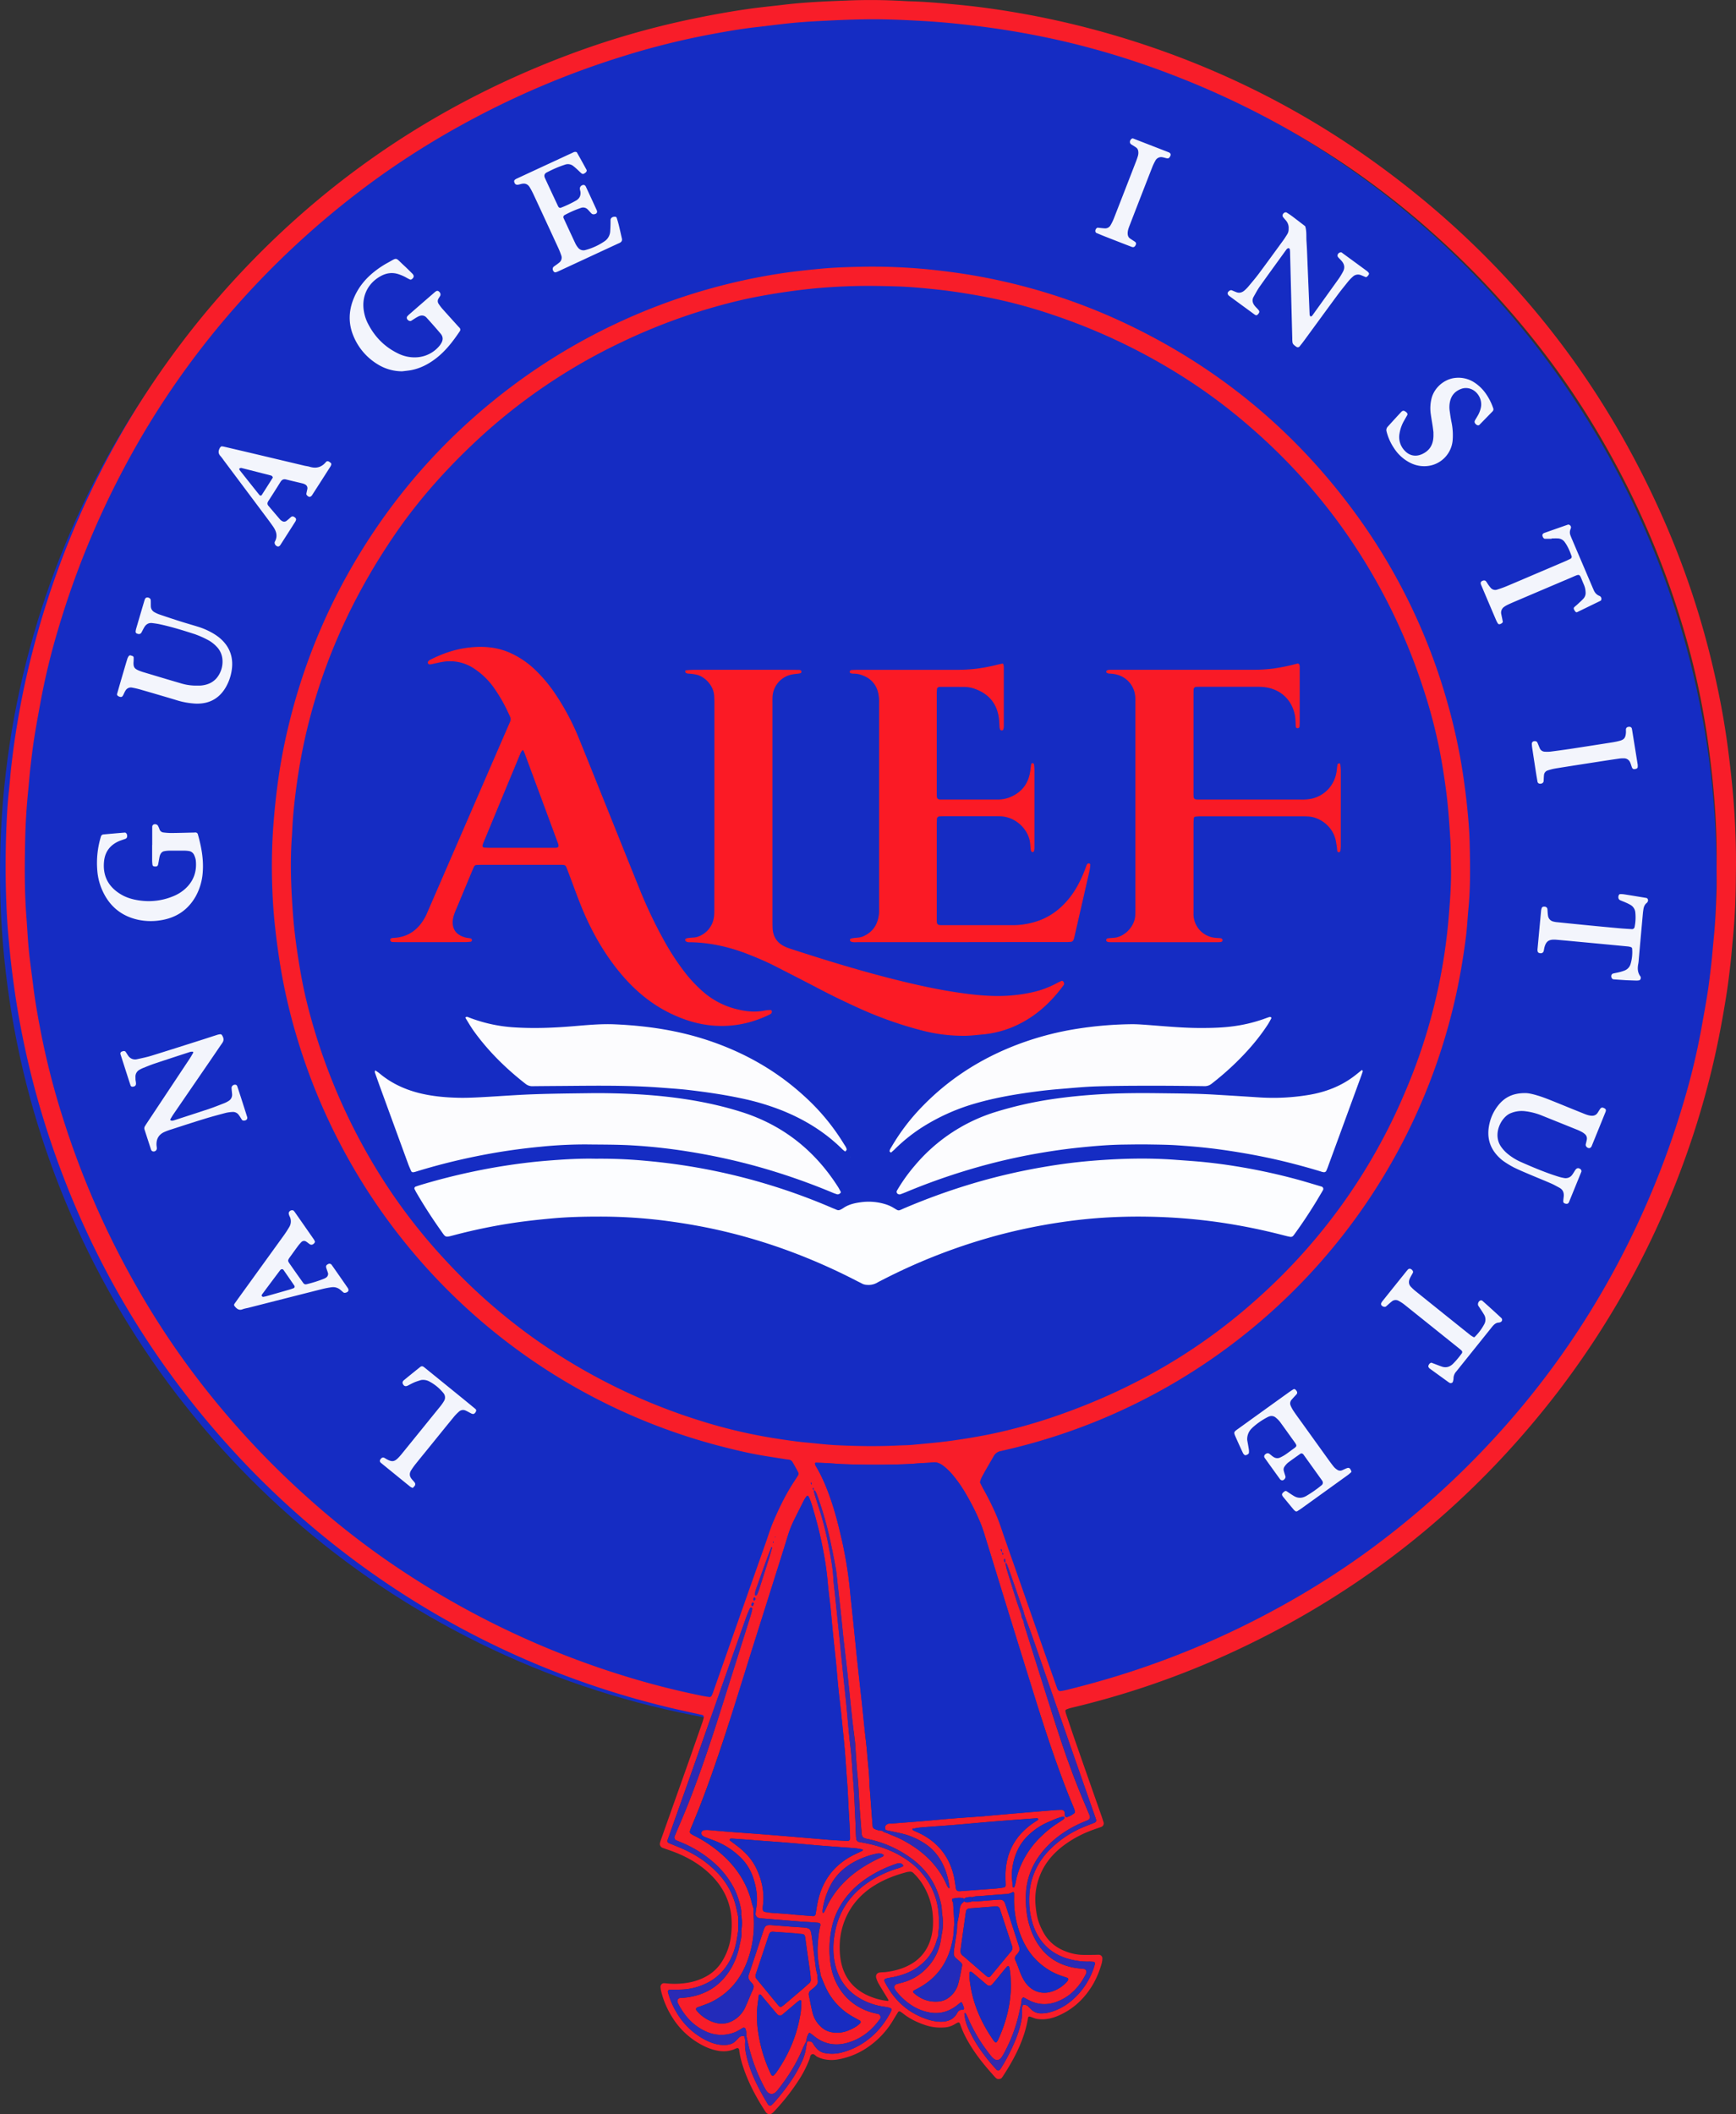 <svg xmlns="http://www.w3.org/2000/svg" width="1930.92" height="2350.56" viewBox="0 0 1930.92 2350.56">
  <rect x="0" y="0" width="1930.92" height="2350.56" fill="#333333" stroke="none"/>
  <defs>
    <style>
      .cls-1 {
        fill: #152cc3;
      }

      .cls-2 {
        fill: #f3f5fc;
      }

      .cls-3 {
        fill: #f81d29;
      }

      .cls-4 {
        fill: #152cc2;
      }

      .cls-5 {
        fill: #182cc1;
      }

      .cls-6 {
        fill: #2a2ab5;
      }

      .cls-7 {
        fill: #222bba;
      }

      .cls-8 {
        fill: #3429ad;
      }

      .cls-9 {
        fill: #142cc4;
      }

      .cls-10 {
        fill: #fb1a25;
      }

      .cls-11 {
        fill: #f91a26;
      }

      .cls-12 {
        fill: #fcfdff;
      }

      .cls-13 {
        fill: #fcfcfe;
      }
    </style>
  </defs>
  <g id="Layer_2" data-name="Layer 2">
    <g id="Layer_1-2" data-name="Layer 1">
      <circle class="cls-1" cx="954.63" cy="970.19" r="954.63"/>
      <g>
        <path class="cls-2" d="M1696.09,1215.29c3.87-.12,9.16,1.2,14.35,2.76,4.88,1.47,9.67,3.3,14.41,5.19,11.56,4.62,23.06,9.4,34.61,14,3.25,1.31,6.46,2.77,10,3.17,3.11.35,5.7-.45,7.5-3.11.9-1.32,1.67-2.73,2.55-4,1.52-2.29,2.89-2.46,5.63-.76a2.21,2.21,0,0,1,1,2.43,4.17,4.17,0,0,1-.2.93q-7.73,19.08-15.48,38.16a4.35,4.35,0,0,1-1,1.58,3.08,3.08,0,0,1-1.65.82c-2.27.16-4.46-2.17-4-4.22.39-1.87.94-3.71,1.22-5.6a6.4,6.4,0,0,0-2.41-5.95,17,17,0,0,0-3.14-2.17,50.19,50.19,0,0,0-5.19-2.46c-13.32-5.38-26.66-10.71-40-16.09a71.54,71.54,0,0,0-17.58-4.49,31.57,31.57,0,0,0-16,2c-10.84,3.95-20.9,23.36-11.08,37.44a39.34,39.34,0,0,0,7.85,8.34,63.62,63.62,0,0,0,13.86,8.48c13.72,6.06,27.54,11.92,41.89,16.39a50,50,0,0,0,6.5,1.57,8.88,8.88,0,0,0,9.18-3.85c1.12-1.54,2.07-3.21,3.11-4.82,1.71-2.62,3.8-3,6.27-.89a3.4,3.4,0,0,1,.7,1.66,1.61,1.61,0,0,1-.09.94q-6.84,16.86-13.72,33.7c-.83,2-2.48,2.43-4.76,1.5a2.36,2.36,0,0,1-1.64-2.11c0-1.9.37-3.8.54-5.69.38-4.2-1-7.56-4.82-9.62-3.09-1.66-6.15-3.42-9.36-4.81-8.21-3.55-16.5-6.88-24.73-10.38-5.58-2.38-11.18-4.72-16.61-7.41a104.07,104.07,0,0,1-10.66-6.4,38.15,38.15,0,0,1-5.2-4.23c-11.89-11.2-14.91-24.8-10.68-40.27a50,50,0,0,1,9-17.86C1673.42,1220,1682.8,1215.3,1696.09,1215.29Z"/>
        <path class="cls-2" d="M1809,1089.8c-4.78-.32-9.56-.61-14.34-1-2-.15-3.21-3.29-2-5.23a2.65,2.65,0,0,1,1.37-1.16c2.47-.62,5-1,7.47-1.67A41.56,41.56,0,0,0,1807,1079a11.08,11.08,0,0,0,6.75-7.58,46,46,0,0,0,1.61-17,2,2,0,0,0-1.15-1.35,15.51,15.51,0,0,0-3.67-.84q-29.12-2.79-58.23-5.51-10.5-1-21-1.91c-.64-.06-1.28-.09-1.92-.11-6.57-.22-9.54,1.81-11.36,7.88-.45,1.53-.62,3.13-1,4.68-.54,2.25-2.72,3.13-5.36,2.13a2.31,2.31,0,0,1-1.26-1.25,7.79,7.79,0,0,1-.27-2.8q2-21.49,4-43a17.9,17.9,0,0,1,.67-2.76,2.29,2.29,0,0,1,2.21-1.54c2.3-.31,4,.88,4.16,2.84.24,2.54.25,5.13.72,7.62a7.63,7.63,0,0,0,5.62,6,24,24,0,0,0,4.71.81q17.18,1.77,34.34,3.46,17.65,1.73,35.32,3.33c4.46.4,8.93.64,13.39.91a2.89,2.89,0,0,0,2.81-2.13,54.07,54.07,0,0,0,.87-16.2,10.78,10.78,0,0,0-5.39-8.6,46.34,46.34,0,0,0-5.13-2.57c-2-.91-4.14-1.68-6.19-2.57s-2.76-3.18-1.72-5.69c.21-.5.85-1.15,1.32-1.17a24.48,24.48,0,0,1,4.76.25c8.2,1.28,16.4,2.63,24.59,4,1.45.23,2.38,2.46,1.63,3.79a5,5,0,0,1-1,1.6c-2.49,1.86-3.5,4.46-3.92,7.4-.22,1.58-.46,3.16-.6,4.75q-2.28,25.3-4.53,50.62a42,42,0,0,1-.51,4.76c-1.06,5.21-.93,10.16,2.52,14.59.32.41.12,1.24.14,1.87a2.5,2.5,0,0,1-1.56,2.17,19.17,19.17,0,0,1-2.81.31C1816.68,1090.09,1812.85,1089.93,1809,1089.8Z"/>
        <path class="cls-2" d="M1594.39,480.54c-.14-1.13-.46-4-.88-6.82-.66-4.42-1.47-8.82-2.08-13.25a44.89,44.89,0,0,1,1-18.05c3.18-11.69,14.13-21,26.14-22.25a32.39,32.39,0,0,1,21.85,5.4,46.91,46.91,0,0,1,12.21,12,64,64,0,0,1,8.2,16.18,3.25,3.25,0,0,1-.63,3.55q-7.34,7.56-14.71,15.07c-.81.82-2.32.62-3.45-.32-2-1.64-2.37-3.08-1.31-4.94s2.31-3.83,3.39-5.78a30,30,0,0,0,3-8.05c1.9-8.54-3.1-17.93-11.29-20.89a15.12,15.12,0,0,0-10.36-.1c-6,2.17-10.34,6.13-12.23,12.49a28.6,28.6,0,0,0-.75,12.33c.58,4.11,1.15,8.24,2,12.28a71.09,71.09,0,0,1,1.34,19.07,31.46,31.46,0,0,1-31.46,29.84c-8,.08-15-2.62-21.44-7.11a46.66,46.66,0,0,1-12.5-13.09,58.85,58.85,0,0,1-8.16-18.28,5.53,5.53,0,0,1,1.2-5.35c4.93-5.43,9.87-10.88,14.88-16.24,2-2.12,3.28-2,5.78,0,1.21.95,1.7,2.29,1.15,3.28-1.26,2.22-2.55,4.43-3.8,6.65a41.31,41.31,0,0,0-4.75,13.49,21.75,21.75,0,0,0,5.74,19.47c5.31,5.65,12.22,6.94,19.24,3.77,8.09-3.65,12.13-10,12.62-18.76C1594.46,484.84,1594.39,483.56,1594.39,480.54Z"/>
        <path class="cls-2" d="M1592.16,1515c.78.33,1.66.7,2.55,1,3,1.13,5.94,2.32,9,3.36,4.73,1.63,8.85.32,12.33-3a85.5,85.5,0,0,0,5.77-6.39c1.44-1.7,2.76-3.5,4.1-5.29a2.39,2.39,0,0,0-.5-3.36c-.71-.64-1.42-1.29-2.17-1.89q-30.27-24.29-60.57-48.53a43.48,43.48,0,0,0-7.16-4.73,6.6,6.6,0,0,0-7.26.63c-2.27,1.75-4.36,3.74-6.53,5.61-1.44,1.24-4.71.15-5.48-1.9a2.47,2.47,0,0,1,.11-1.77,11.33,11.33,0,0,1,1.54-2.41q13.17-16.46,26.38-32.88c.6-.75,1.24-1.47,1.88-2.18a2.9,2.9,0,0,1,3.49-.18c1.78,1.28,2.5,2.75,1.86,4-1.17,2.26-2.59,4.41-3.56,6.75-1.31,3.17-1.07,6.3,1.45,8.89a52.79,52.79,0,0,0,4.89,4.57q30.62,24.63,61.3,49.16a36.37,36.37,0,0,0,3.21,2,1.2,1.2,0,0,0,1.71-.27,58.33,58.33,0,0,0,10.28-13.74,10.58,10.58,0,0,0-.16-11c-1.94-3.29-4.14-6.42-6.24-9.63-1.28-2,.19-5.54,2.54-6.06a2.34,2.34,0,0,1,1.74.31c3.37,2.94,6.68,5.94,10,8.95,3.78,3.44,7.56,6.88,11.3,10.36a2.78,2.78,0,0,1-1.13,4.6,5.62,5.62,0,0,1-1.83.47c-2.79.12-4.75,1.71-6.49,3.65-1.06,1.19-2,2.45-3,3.69l-36,44.87c-.59.74-1.17,1.51-1.8,2.23a11.72,11.72,0,0,0-3,7.87,14.34,14.34,0,0,1-.78,3.66c-.3,1-2.29,1.66-3.24,1.13-.28-.16-.62-.21-.87-.39q-10.89-7.85-21.73-15.73a5,5,0,0,1-1.14-1.5c-.6-1-.1-1.82.32-2.67A4.28,4.28,0,0,1,1592.16,1515Z"/>
        <path class="cls-2" d="M1725.9,599c-2.54,0-5.09.06-7.63,0-1.47-.05-3.1-3-2.6-4.52a2,2,0,0,1,.39-.87,5,5,0,0,1,1.53-1.06q13.1-4.63,26.21-9.19c1.76-.61,3.92,1.45,3.55,3.32-.18.93-.61,1.82-.87,2.74a9.13,9.13,0,0,0,.25,5.66c.65,1.8,1.41,3.56,2.16,5.33l22.56,52.89c.25.59.55,1.16.78,1.75,1.3,3.43,3.32,6.16,6.91,7.5a3.59,3.59,0,0,1,2.09,3,3.83,3.83,0,0,1-.37,1.78,1.33,1.33,0,0,1-.67.63q-12.92,6.3-25.85,12.57c-1.08.52-1.85-.19-2.42-1a8.7,8.7,0,0,1-1.38-2.49,2,2,0,0,1,.27-1.75c1.09-1.15,2.4-2.09,3.56-3.17,2.33-2.17,4.74-4.28,6.89-6.62a9.38,9.38,0,0,0,2.37-7.1,26.79,26.79,0,0,0-.65-4.73,29.61,29.61,0,0,0-1.62-4.51c-5.33-12.22-2.72-11.67-15.16-6.4q-30.43,12.91-60.86,25.88c-2.64,1.12-5.28,2.27-7.88,3.5a28.44,28.44,0,0,0-4.16,2.37,7.75,7.75,0,0,0-3.45,8.32c.55,2.81,1.21,5.59,1.69,8.41.22,1.27-3.3,3.3-4.48,2.68-.29-.15-.66-.26-.81-.5a24.57,24.57,0,0,1-1.88-3.3q-8.47-19.83-16.88-39.69c-1.14-2.7-.5-4.15,2.31-5a3.22,3.22,0,0,1,2.61.39,16,16,0,0,1,2.21,3.09,41.74,41.74,0,0,0,3.42,4.59,6.55,6.55,0,0,0,7,2.09c3.65-1.15,7.28-2.41,10.81-3.89,13-5.44,25.88-11,38.81-16.5q13.67-5.83,27.33-11.66c1.75-.76,3.45-1.64,5.16-2.49a2.62,2.62,0,0,0,1-2.48c-1.94-5.43-4.1-10.75-7.46-15.48a9.94,9.94,0,0,0-8.07-4.5c-2.23-.08-4.47,0-6.7,0Z"/>
        <path class="cls-2" d="M1821.6,850.29c0,1.15,0,1.79,0,2.42a2.2,2.2,0,0,1-1.78,2c-2.6.85-3.92.41-4.69-1.63-.68-1.79-1.15-3.67-1.94-5.41a7.31,7.31,0,0,0-6.77-4.55,32.3,32.3,0,0,0-5.73.32q-12.33,1.77-24.63,3.71c-15.15,2.35-30.3,4.68-45.43,7.13a57.84,57.84,0,0,0-9.26,2.33,5.82,5.82,0,0,0-4,5c-.27,2.21-.26,4.45-.41,6.68-.11,1.65-1.28,2.73-3.15,3s-3.39-.62-3.66-2.17c-.6-3.46-1.21-6.92-1.75-10.39q-2.13-13.73-4.2-27.47c-.19-1.26-.28-2.54-.37-3.81-.15-2.2,1.13-3.56,3.51-3.46a3.17,3.17,0,0,1,2.38,1.07c1.17,2.25,1.94,4.7,3,7a6.14,6.14,0,0,0,5.26,3.64,34.56,34.56,0,0,0,6.67-.07q10.93-1.38,21.83-3,23.2-3.54,46.38-7.21c2.84-.45,5.67-1,8.44-1.74,5.09-1.3,6.68-3.3,7.17-8.76.12-1.27,0-2.56,0-3.83.08-1.79,1.08-2.74,3-3s3.34.5,3.65,2.13.54,3.14.79,4.72Z"/>
        <g>
          <path class="cls-3" d="M1930.91,963c-.16,11.2-.18,22.4-.52,33.59q-.73,24.46-3.11,48.84c-.88,8.91-1.56,17.84-2.59,26.74-1.24,10.8-2.53,21.6-4.2,32.34q-3.84,24.63-8.71,49.1A936.7,936.7,0,0,1,1882,1265.67Q1830.94,1419,1732.75,1547.5q-147,191.31-366.61,291.46a946.24,946.24,0,0,1-174.81,59.84,35.87,35.87,0,0,0-5.41,1.83,1.86,1.86,0,0,0-.92,1.47,17.91,17.91,0,0,0,.86,3.72c3.37,10,6.7,20,10.17,30q14.38,41.17,28.86,82.33,1.42,4.07,2.69,8.19a4.24,4.24,0,0,1-2.43,4.72c-4.21,1.54-8.48,2.88-12.63,4.53a122.12,122.12,0,0,0-31.61,17.86c-10.93,8.77-19.53,19.28-24.53,32.54a71.21,71.21,0,0,0-4.64,31c.62,8,1.76,15.92,4.93,23.37a76.79,76.79,0,0,0,5.16,10.25c5.57,9,13.58,15.18,23.48,18.89a55.36,55.36,0,0,0,17.72,3.88c4.79.15,9.59.06,14.39,0,1.6,0,3.2-.13,4.79-.11a4,4,0,0,1,3.92,4.49,22.73,22.73,0,0,1-.64,4.74,104.19,104.19,0,0,1-8.93,22.19c-9.27,16.35-22.08,28.85-39.49,36.37-7.49,3.23-15.18,4.75-23.37,3.57-2.93-.42-5.43-1.83-8.19-2.57a1.51,1.51,0,0,0-2,1.3c-4,24.19-15.1,45.31-28.33,65.51a15.26,15.26,0,0,1-1.16,1.52c-1,1.12-4.22,1.47-5.4.57a10.27,10.27,0,0,1-1.48-1.21c-11.2-12.34-21.84-25.1-30.12-39.65a104.49,104.49,0,0,1-8.85-19.11c-1-2.91-1.73-3.07-4.84-1.32-.55.31-1.11.63-1.65,1a25.46,25.46,0,0,1-11.83,3.45,53.33,53.33,0,0,1-20.8-2.68c-8.85-3-17.19-6.91-24.53-12.79-1-.79-2.09-1.46-3.13-2.2a1.91,1.91,0,0,0-2.47.52q-2.52,4.08-5,8.19a95.59,95.59,0,0,1-32.47,33.36,83.28,83.28,0,0,1-30.38,11.28,39.79,39.79,0,0,1-14.31-.38,30.64,30.64,0,0,1-8.1-2.9c-1.86-1-3.28-3.65-5.76-2.49-1.81.86-1.77,3.26-2.41,5a125.58,125.58,0,0,1-12.73,24.68,243.06,243.06,0,0,1-27.43,34.51,14.74,14.74,0,0,1-2.22,1.79,4.92,4.92,0,0,1-5.36-.62,11.16,11.16,0,0,1-1.21-1.46c-10.88-16.66-20.14-34.12-26-53.23a96.5,96.5,0,0,1-3.43-15.92,2,2,0,0,0-2.85-1.54c-1.19.45-2.34,1-3.54,1.46-6.52,2.39-13.09,2.36-19.81.76-8.55-2-16.21-6-23.39-10.8a85.92,85.92,0,0,1-25-26.22,96.81,96.81,0,0,1-12.23-29,25.62,25.62,0,0,1-.6-4.71,4,4,0,0,1,3.59-3.84c1.27,0,2.55.17,3.82.29a88.21,88.21,0,0,0,23.89-1,63.58,63.58,0,0,0,20.62-7.46,47,47,0,0,0,16.39-15.84,68.23,68.23,0,0,0,10.16-29.66,96.91,96.91,0,0,0,.22-21.06c-1.81-16.86-8.93-31.21-20.48-43.42-11.41-12.05-25.24-20.55-40.52-26.76-5-2-10.21-3.7-15.31-5.57a4.57,4.57,0,0,1-3-5.33,35.9,35.9,0,0,1,1.08-3.67q14.91-42,29.83-84c5.55-15.66,11-31.37,16.46-47.06.42-1.21.74-2.45,1.07-3.68.72-2.66.22-3.63-2.24-4.18-8.11-1.81-16.24-3.56-24.34-5.38a961.31,961.31,0,0,1-482.36-272.85q-157.75-165.3-225.12-383.76a957.34,957.34,0,0,1-25.91-105.15c-3.43-18.22-6.2-36.55-8.58-55-2-15.23-3.42-30.51-4.81-45.79-1.07-11.79-1.73-23.62-2.15-35.45-1-26.87-1-53.75,0-80.61.57-14.38,1.31-28.76,2.9-43.08,1-8.9,1.57-17.85,2.59-26.74,1.25-10.8,2.58-21.6,4.21-32.34,3.18-20.87,6.88-41.65,11.43-62.26A978,978,0,0,1,62,640.13q57-159.75,164.91-290.52Q390.65,152.18,630.81,61.51a926.83,926.83,0,0,1,141.69-41C792.24,16.43,812.05,12.85,832,10c13-1.9,26-3.06,39-4.65,23.21-2.82,46.55-3.82,69.88-4.71a635.36,635.36,0,0,1,64.29.46c2.55.16,5.11.27,7.67.35,17.28.5,34.47,2.06,51.67,3.69q26.3,2.49,52.34,6.61a970.94,970.94,0,0,1,123.41,27.71c100.86,29.75,194.54,74.5,280.46,135.08q226.49,159.67,334.87,414.9a943.29,943.29,0,0,1,53.24,168c5.06,23.11,9.29,46.39,12.48,69.85,2.27,16.8,4.24,33.62,5.8,50.51Q1931.09,920.27,1930.91,963Zm-816.27,762.76a8.81,8.81,0,0,1,.3,1.74c0,1,.24,1.19.88.46a1,1,0,0,0-.11-.84,14,14,0,0,0-1.21-1.23c-.09-.89-.14-1.79-.3-2.67a4.86,4.86,0,0,0-.54-1.19c-.14.5-.52,1.09-.37,1.48A13.69,13.69,0,0,0,1114.64,1725.76Zm-53.79,385c-1.59-.17-2.07.87-1.92,2.11a7.38,7.38,0,0,0,1.16,2.24l1.5,23.61a28.73,28.73,0,0,0-.53,3.77,82.65,82.65,0,0,1-2,17.1c-5,22.9-17.35,40.21-38.25,51.17-1.41.74-2.83,1.47-4.22,2.23-1,.53-1.27,1.73-.64,2.31,7.89,7.34,17.12,10.92,28,10a22.11,22.11,0,0,0,11.46-4.43,28.1,28.1,0,0,0,10.52-15.64c1.76-6.46,2.86-13.1,4.21-19.66a3.6,3.6,0,0,0-1.14-3.48c-1.87-1.74-3.82-3.4-5.76-5.07a6.69,6.69,0,0,1-2.32-6c.14-1.59.2-3.19.44-4.77.94-6.31,2-12.6,2.89-18.93.38-2.83.32-5.72.46-8.59.62-3.07,1.3-6.14,1.84-9.23.43-2.48.63-5,1-7.48.45-2.87,1.41-5.47,4-7.16.46-.29.68-1,1-1.49a2.69,2.69,0,0,0-1.38-3.06A24.8,24.8,0,0,0,1060.85,2110.71ZM1136,1795c-.08,2.48,1.1,4.56,2.17,6.67.6,2.48,1.07,5,1.83,7.43,12.1,38.36,24.07,76.76,36.43,115,6.86,21.26,14.31,42.35,22.57,63.12,4.13,10.38,8.58,20.63,12.88,31,1,2.51.3,4.46-2.11,5.52-2.63,1.15-5.32,2.18-7.94,3.36-15,6.79-28.37,15.88-39.46,28.22-13.57,15.09-21,32.55-21.39,53-.27,14.89,1.83,29.35,8,43,10.25,22.67,28,35,52.7,37.29,1.58.15,3.16.31,4.73.54.93.14,2.15,2,2,3a5.92,5.92,0,0,1-.24,1.87c-7.06,14.21-17.08,25.42-32.17,31.31-10.66,4.16-21.22,3.82-31.49-1.44-2-1-3.9-2.19-5.92-3.12-.33-.16-1.25.38-1.56.82-1.15,1.67-1.1,3.61-1,5.54-.72,3.1-1.5,6.2-2.14,9.32a170.75,170.75,0,0,1-18.17,48.18,29.45,29.45,0,0,1-2.69,3.94,5.57,5.57,0,0,1-7,.86,19.63,19.63,0,0,1-3.44-3.25,180.77,180.77,0,0,1-26.24-43.28c-.62-1.46-1.35-2.87-2.08-4.28-.12-.24-.49-.38-.78-.48-.53-.19-.89.21-.81,1.08a50.18,50.18,0,0,0,4.16,15.64,144.51,144.51,0,0,0,17.66,29.53,185.41,185.41,0,0,0,14.13,16.9,2.4,2.4,0,0,0,3.39-.1,16.9,16.9,0,0,0,1.18-1.5,204.71,204.71,0,0,0,17.26-34.14c4-10.5,7.14-21.17,6.35-32.63-.09-1.21.54-2.47.84-3.71,2.29-.34,4.45-.3,6.14,1.68.83,1,1.83,1.78,2.71,2.71a15.62,15.62,0,0,0,12.08,4.88,34.43,34.43,0,0,0,7.58-.88c12.14-3,22.33-9.37,31-18.17a81.32,81.32,0,0,0,20.78-36.17,2.1,2.1,0,0,0-1.43-2.13c-1.59-.09-3.18-.31-4.76-.27a75.43,75.43,0,0,1-18.1-1.69c-12.51-2.65-23.56-7.93-32.28-17.55a59.82,59.82,0,0,1-11.68-19.67,85.61,85.61,0,0,1-4.93-29.16c-.24-22.25,7.7-41.19,23.37-56.9a115.81,115.81,0,0,1,39.13-25.44c3.25-1.32,6.55-2.55,9.81-3.86,1.88-.75,2.54-2,2-3.68-.19-.62-.39-1.22-.6-1.83q-7.61-21.71-15.21-43.41-15.32-43.89-30.63-87.78c-8.4-24.13-16.72-48.29-25.14-72.41-2.11-6-4.43-12-6.65-18-.52-1.47-1-2.94-1.55-4.41-.3-1.22-.5-2.47-.91-3.66q-7.65-22-15.35-44-1.57-4.49-3.38-8.88c-.18-.44-1-.62-1.48-.93-.09-1.47-.17-2.94-.29-4.41a.74.74,0,0,0-.55-.12c-.24.11-.55.32-.59.53a3.71,3.71,0,0,0,1.56,3.9,59.25,59.25,0,0,0,1.25,6.53q5.45,17.87,11.1,35.66C1132.36,1784.82,1134.22,1789.91,1136,1795Zm-314.82,351.3c-.22,1.26-.47,2.5-.66,3.76-1.17,7.91-2.61,15.75-5.69,23.18-5,12.12-12.69,22-24,29a67.79,67.79,0,0,1-28.85,9.44c-4.11.44-8.29.34-12.44.46-1.59,0-3.19,0-4.78,0a2.12,2.12,0,0,0-1.79,2.73,86.86,86.86,0,0,0,9.73,22.82A78.62,78.62,0,0,0,785,2268.17c7.22,3.67,14.76,6,23,5.31,4-.32,7.48-1.51,10.31-4.42,1.11-1.14,2.31-2.21,3.35-3.42,1.66-1.93,3.77-2.16,6.08-1.83a14.43,14.43,0,0,1,1,6.54c-.43,6.75.93,13.26,2.67,19.74,4.75,17.71,13.25,33.67,22.63,49.23a8.54,8.54,0,0,0,.63.72,2.19,2.19,0,0,0,3.19.59c1.15-1.09,2.33-2.16,3.38-3.34a239,239,0,0,0,17.16-21.7,144.56,144.56,0,0,0,13.33-23.11,54.88,54.88,0,0,0,4.26-12.62c.62-3.44,1.22-6.89,1.83-10.33,2.66-.32,5-.16,6.6,2.59a33.13,33.13,0,0,0,4,5.39,15.32,15.32,0,0,0,9,5.07,43.29,43.29,0,0,0,18.1-.47,79.78,79.78,0,0,0,22.07-9.13c13.75-8.32,24.11-19.83,31.89-33.78,3.33-6,3.1-6.46-3.74-7.79-1.25-.24-2.53-.39-3.79-.59a73.54,73.54,0,0,1-24.36-8.36c-16.06-9-25.56-22.74-29.17-40.7-2.31-11.48-1.8-23,.44-34.32,4.28-21.55,15.5-39,33.22-52.12a119.52,119.52,0,0,1,33.11-17c1.81-.61,3.68-1.09,5.48-1.73a34.56,34.56,0,0,0,3.47-1.54c.26-.13.66-.56.6-.68a4.7,4.7,0,0,0-1-1.56c-1.88-1.77-4.12-1.56-6.3-.83a140.13,140.13,0,0,0-22.86,9.86c-10.71,5.87-20.58,12.89-28.85,22-10.79,11.88-18.06,25.64-21,41.38a113.64,113.64,0,0,0-.66,40.05c4.37,25.79,21.85,46.3,48,52.82,1.55.38,3.14.59,4.68,1,2.2.58,3.45,3.6,2.18,5.38-9.17,12.91-21,22.34-36.36,26.68-13.9,3.91-26.55,1.41-37.72-7.93-1.21-1-2.52-1.93-3.81-2.85-.64-.46-1.14-.22-1.56.5A16.42,16.42,0,0,0,897,2269c-1.4,2.83-2.95,5.59-4.15,8.5-7,16.94-16.7,32.2-28.08,46.46a19,19,0,0,1-2.68,2.7,6.31,6.31,0,0,1-8.64-.86,21,21,0,0,1-2.17-3.12,191.37,191.37,0,0,1-18.57-48c-.9-3.71-1.71-7.45-2.57-11.17a17.73,17.73,0,0,0-.9-7.54,2,2,0,0,0-2.86-1.44c-3.06,1.7-6,3.77-9.21,5a40.48,40.48,0,0,1-32.59-1.22c-14.24-6.6-23.89-17.8-30.79-31.61a9,9,0,0,1-.22-.93c-.59-1.89.73-4.18,2.58-4.37,1.58-.16,3.18-.17,4.76-.32,23.63-2.31,41.53-13.56,53.16-34.37a81.23,81.23,0,0,0,8.42-23.32c1.16-5.6,2.91-11.15,2-17a48.37,48.37,0,0,0-.08-17.22,31.05,31.05,0,0,0-.06-5.71,88.38,88.38,0,0,0-8.09-24.48,98.81,98.81,0,0,0-22.58-28.36,128.32,128.32,0,0,0-34.83-21.75c-2.35-1-4.73-1.93-7.07-2.95-1.2-.53-2-2.9-1.52-4.19.35-.9.76-1.76,1.13-2.65,4.8-11.49,9.81-22.91,14.37-34.5,10.42-26.48,19.73-53.35,28.55-80.39,6.24-19.14,12.24-38.35,18.32-57.54q11.15-35.18,22.24-70.38a75.25,75.25,0,0,0,1.87-7.42,1.85,1.85,0,0,0-.83-1.55,1.73,1.73,0,0,0-1.64.46c-1.44,3.18-2.9,6.38-4.07,9.67q-12.84,36.12-25.56,72.29-16.08,45.65-32.09,91.32-10.68,30.29-21.47,60.54-4.32,12.2-8.61,24.39a2.55,2.55,0,0,0,1.46,3.14c3.83,1.6,7.69,3.14,11.53,4.73,15.53,6.41,29.54,15.12,41.39,27.18a81.27,81.27,0,0,1,22.2,40.65c.66,3.12,1.36,6.24,2,9.36Q821.16,2138.67,821.16,2146.34Zm260.53-37.07a16,16,0,0,0-8.36,1c-.48.18-.84.87-1.1,1.4a2.48,2.48,0,0,0,1.34,3c2.9.73,5.61-.16,8.34-.9a27.12,27.12,0,0,0,3.81.21c6-.44,12.1-1,18.15-1.45,2.87-.23,5.74-.44,8.61-.55a5.63,5.63,0,0,1,5.18,3.6c.11.3.25.59.35.9q7.71,23.67,15.41,47.36a14.38,14.38,0,0,1,.44,1.86,6.18,6.18,0,0,1-.79,4.6,23.67,23.67,0,0,1-2.33,3c-1.88,2-2.48,3.89-1.08,6.77,2.36,4.86,3.85,10.13,6,15.1a48.14,48.14,0,0,0,5.07,9.2c7.61,10.46,19.53,13.82,31.46,9a37.49,37.49,0,0,0,15.35-11.12,7.56,7.56,0,0,0,.44-.85,1.92,1.92,0,0,0-.73-2.41c-6.07-2-12.14-4-17.74-7.1-16-8.92-27.12-22.15-33.77-39.09a106.9,106.9,0,0,1-7.78-42.1c0-1.92,0-3.84,0-5.75,0-1.09-.87-1.72-1.82-1.19a14.66,14.66,0,0,1-6.32,2q-14.34,1-28.66,2.22C1088,2108.26,1084.7,2107.9,1081.69,2109.27ZM905.14,1656.91c0-.57.05-1.14,0-1.71a2,2,0,0,0-.24-.82c-.07-.13-.34-.14-.52-.2-.1.47-.38,1-.24,1.39s.73.83,1.12,1.23a36.35,36.35,0,0,0,.83,4.68c2.17,7,4.5,14,6.68,21a360.13,360.13,0,0,1,9.24,38.17c2.13,11,4.18,22,4.84,33.17.39,6.69,1.31,13.35,2,20q1.08,10.48,2.16,21c1,9.85,2.08,19.7,3.08,29.56.94,9.22,1.79,18.45,2.74,27.67,1.48,14.31,3.06,28.61,4.49,42.92,1.55,15.58,2.63,31.22,4.57,46.76,1.59,12.71,2,25.49,3.1,38.23,1.27,14.64,1.68,29.35,2.43,44,.22,4.15.27,8.31.44,12.46.11,2.55.24,5.11.49,7.65a4,4,0,0,0,3.59,3.85c4.07.81,8.16,1.51,12.21,2.45,15.73,3.64,30.38,9.81,43.42,19.44a81.58,81.58,0,0,1,19.23,19.91,76.94,76.94,0,0,1,13.13,37.55c.55,6.71.89,13.39-.13,20.08a40.14,40.14,0,0,0-.16,4.79c-.7,2.11-1.47,4.21-2.1,6.35-3.57,12.13-10.88,21.56-21.09,28.79-8,5.62-17,8.76-26.43,10.76-1.87.4-3.78.62-5.67,1-.94.18-1.85.46-2.78.7-1.83.47-2.41,1.81-1.48,3.65,10.43,20.65,26.28,35.1,48.53,42.08a47.4,47.4,0,0,0,10.3,2.13c9.11.73,17.27-1,22-10a5.47,5.47,0,0,1,5.49-3.06c1.56.05,2.15-1.1,1.64-2.63a52.75,52.75,0,0,0-2.07-5.32,1.62,1.62,0,0,0-1.52-.21c-1.55,1.11-3,2.42-4.48,3.56-9.75,7.35-20.54,9.86-32.52,7a53.88,53.88,0,0,1-16.73-6.93A73.05,73.05,0,0,1,997,2214a19.76,19.76,0,0,1-2-3.25A3.62,3.62,0,0,1,997,2206c2.44-.73,4.93-1.33,7.38-2a57.13,57.13,0,0,0,26.68-16.21,57.94,57.94,0,0,0,16-35.06,59.87,59.87,0,0,0,1.17-22.82,52.47,52.47,0,0,1-.59-5.73c-.17-5.82-1.75-11.35-3.52-16.82-5.83-18-17.12-32-32.5-42.73a125.31,125.31,0,0,0-47.28-20.2,12,12,0,0,1-3.57-1.23,4.3,4.3,0,0,1-1.82-2.11,13.82,13.82,0,0,1-.62-3.75c-.87-11.15-1.82-22.3-2.51-33.46-.64-10.2-1-20.41-2.07-30.6-1.16-11.45-1.7-23-2.52-34.43-.07-1-.17-1.91-.28-2.86-1-8.25-2.1-16.49-3-24.74-1.62-14.94-3.09-29.88-4.65-44.82-.66-6.35-1.38-12.7-2.1-19-1-8.89-2.1-17.77-3.07-26.66-.94-8.58-1.73-17.18-2.65-25.76q-1.8-16.68-3.7-33.35c-.71-6.35-1.18-12.75-2.32-19q-3-16.47-6.65-32.83a375.29,375.29,0,0,0-14-47.76,27.07,27.07,0,0,0-2-4.32C906.48,1657.26,905.68,1657.16,905.14,1656.91Zm4.27,540c-.53,3.13,1.31,6.65-.63,9.37-1.8,2.53-4.46,4.5-6.95,6.46a5.48,5.48,0,0,0-2,5.93c1.33,6.56,2.48,13.17,4.17,19.64a31.43,31.43,0,0,0,9.44,15.27,22.86,22.86,0,0,0,12.8,6,32.89,32.89,0,0,0,16.94-1.95c5-2.06,9.92-4.39,13.73-8.46a1.89,1.89,0,0,0-.16-2.48c-2.5-1.4-5-2.79-7.5-4.2a71.67,71.67,0,0,1-30.87-33c-2-4.33-3.7-8.8-5.54-13.2-.23-1.57-.4-3.15-.72-4.71-1.92-9.41-3.25-18.91-2.61-28.53.48-7.31,1-14.64,2.85-21.79.61-2.38-.26-3.4-3-3.64-3.18-.29-6.37-.5-9.56-.71-3.82-.26-7.66-.41-11.48-.72q-20.52-1.65-41-3.39a29.62,29.62,0,0,1-3.76-.55c-1.54-.34-3.36-2.79-3.21-4.32.22-2.21.51-4.4.77-6.6,2-12,.11-23.56-3.81-34.88a56.21,56.21,0,0,0-14.54-22.27,84.82,84.82,0,0,0-27.32-17.44c-3.84-1.56-7.77-2.93-11.63-4.45a11.3,11.3,0,0,1-2.45-1.47,3.66,3.66,0,0,1-1.28-3.4,3.35,3.35,0,0,1,2.42-2.64,30.49,30.49,0,0,1,4.76-.24c7.65.59,15.28,1.33,22.93,1.93,11.16.87,22.33,1.63,33.48,2.49q15.78,1.21,31.55,2.53,18.64,1.55,37.27,3.15c4.46.37,8.91.81,13.38,1.1,5.74.38,11.48.65,17.22.93a2.54,2.54,0,0,0,2.32-2.51c0-8.63-.61-17.22-1.13-25.84-.78-12.75-1.17-25.53-2.17-38.28-.9-11.48-1.53-23-2.53-34.44-1.1-12.73-2.48-25.44-3.75-38.16-.09-1-.17-1.91-.27-2.87-1-9.2-2.18-18.39-3.11-27.6-1-9.85-1.77-19.73-2.66-29.59-.08-1-.24-1.91-.34-2.86-1-9.85-2.13-19.7-3.12-29.55-.92-9.22-1.67-18.46-2.61-27.68-.92-8.9-2.18-17.77-3-26.69-.84-9.88-2.12-19.68-3.79-29.46a447.46,447.46,0,0,0-12-51.29c-1.61-5.5-3-11.12-5.74-16.24-.39-.74-1.73-.66-2.31.18a38,38,0,0,0-2.62,4c-4,8-8.06,16-12,24a120.18,120.18,0,0,0-6.44,17c-6,19.54-12.23,39-18.37,58.52-9.61,30.47-19.31,60.91-28.8,91.41-9.11,29.29-18.18,58.59-28,87.65-9.59,28.48-19.73,56.75-31.47,84.43a33,33,0,0,0-1.92,5.39,2.91,2.91,0,0,0,1,2.44,40.64,40.64,0,0,0,5,2.79A141.09,141.09,0,0,1,805.47,2064c15.07,14.11,25.67,30.88,30.62,51.06.53,2.17,1.26,4.28,1.9,6.42.08,2.54.09,5.1.26,7.64,1.23,18.41-1,36.34-7.92,53.53-7.92,19.77-21.16,34.76-40.65,43.85-3.17,1.48-6.53,2.54-9.82,3.78-1.48.56-3,1.06-4.48,1.62a2.11,2.11,0,0,0-.71,3.19,41.49,41.49,0,0,0,18.56,13c9.91,3.47,18.84,1.63,26.91-4.92a32.36,32.36,0,0,0,9.1-12.17c2.22-4.95,4.27-10,6.36-15,1-2.35,2.53-4.71,2.63-7.1.11-3-2.93-4.76-4.52-7.12a6.77,6.77,0,0,1-.85-6.34q8-24.06,16-48.15c2.12-6.49,2.95-7.42,10.35-6.85,10.5.81,21,1.69,31.52,2.31,10.79.64,11,1.27,12.39,11.61,1.57,11.38,2.87,22.8,4.41,34.18C907.89,2191.37,908.76,2194.13,909.41,2196.92Zm75.67-162.31c-.49-1.51-1.2-3.07-.28-4.59a5.5,5.5,0,0,1,4.84-2.6c1,0,1.92,0,2.88-.11,11.16-.87,22.32-1.71,33.48-2.64,10.84-.9,21.66-2,32.5-2.83,11.8-.94,23.6-1.74,35.4-2.61.64,0,1.27-.13,1.91-.19q17.68-1.56,35.37-3.1,20.55-1.76,41.11-3.41c2.86-.24,5.74-.33,8.61-.38a3.56,3.56,0,0,1,3.35,2.91,20.4,20.4,0,0,1,.15,2.83c.09,2,1.32,2.79,3,2.14a23.69,23.69,0,0,0,7.48-4.16,2.15,2.15,0,0,0,.68-1.63,16.35,16.35,0,0,0-1-3.69c-2.38-5.93-4.9-11.81-7.23-17.76-12.67-32.47-23.73-65.51-34.13-98.77q-17.33-55.35-34.4-110.79c-7.46-24.12-14.82-48.28-22.29-72.4-1.79-5.79-3.5-11.65-5.84-17.24a264.76,264.76,0,0,0-16.76-33.42,146.24,146.24,0,0,0-13.09-18.93,70,70,0,0,0-11.53-11.49c-3.66-2.75-7.57-4.54-12.42-3.84-3.79.54-7.66.51-11.49.76-6.06.4-12.12,1-18.19,1.19-22.71.84-45.43.81-68.14,0-6.39-.22-12.76-.83-19.15-1.18-4.14-.23-8.28-.36-12.43-.48a1,1,0,0,0-.94,1.33,9.84,9.84,0,0,0,1,2.62c7.44,12.42,12.76,25.76,17.35,39.43,4.18,12.43,7.45,25.11,10.41,37.88a458.18,458.18,0,0,1,10,59.57c1,10.49,2.19,21,3.28,31.47q1.44,13.83,2.84,27.68c.74,7.31,1.47,14.62,2.26,21.93q1.68,15.74,3.43,31.47c.56,5.08,1.16,10.16,1.7,15.24,1,9.86,2,19.72,3.06,29.58.87,8.27,2,16.51,2.62,24.8.86,11.47,2.53,22.9,2.53,34.44,0,1,.16,1.91.24,2.87q1.56,20.57,3.14,41.13c.07,1,.15,1.91.25,2.87a3.4,3.4,0,0,0,2.16,2.87,20.49,20.49,0,0,0,8.34,2c1.88,1.89,4.53,2.2,6.82,3.23,4.64,2.1,9.48,3.79,14,6.1,22.78,11.63,41.07,27.78,51.43,51.78a13.47,13.47,0,0,0,1.56,2.37,4.27,4.27,0,0,0,.71.62c.16-.42.5-.87.45-1.25a91,91,0,0,0-4.78-19.44c-4.91-12.93-12.89-23.31-24.85-30.52a79.8,79.8,0,0,0-22.79-9.6C997.54,2037.25,991.3,2036,985.08,2034.61ZM1909.32,962.74a793.32,793.32,0,0,0-3.24-82.43c-1.53-17.53-3.56-35-5.92-52.41-2.32-17.12-5.26-34.14-8.55-51.08a851.79,851.79,0,0,0-23.52-91.93,961.18,961.18,0,0,0-80.2-185.39,912.17,912.17,0,0,0-59.68-92.75,953.45,953.45,0,0,0-134.92-148,916.54,916.54,0,0,0-93.66-73.29A960.38,960.38,0,0,0,1298.27,81.05a916,916,0,0,0-109.89-33.9A931.06,931.06,0,0,0,1080.77,28.2c-17.8-2.11-35.64-3.81-53.51-4.83-21.39-1.21-42.82-2.21-64.26-1.9-13.12.19-26.23.68-39.33,1.31s-26.21,1.28-39.26,2.47c-14.33,1.31-28.59,3.27-42.89,4.89-18.13,2-36.08,5.23-54,8.61a852.39,852.39,0,0,0-93.88,23.59,958.73,958.73,0,0,0-178.93,75.91A921.12,921.12,0,0,0,419,198.55,958.42,958.42,0,0,0,271.84,330.11a927.17,927.17,0,0,0-135.2,192.74A963.18,963.18,0,0,0,64.77,699.32a760.56,760.56,0,0,0-20,82.92C42.44,795.14,40,808,38,821c-1.71,11.06-3,22.18-4.31,33.3-1,9.21-1.7,18.47-2.61,27.7q-2.55,25.8-3.08,51.71c-.6,28.47-.85,57,1.34,85.39,1,12.75,1.56,25.55,2.83,38.27,1.34,13.36,3.32,26.65,4.95,40,2.1,17.15,5.22,34.14,8.5,51.08a846.5,846.5,0,0,0,23.51,91.93,959.73,959.73,0,0,0,80.19,185.4,909.35,909.35,0,0,0,59.1,92,955.19,955.19,0,0,0,135.45,148.76,902.76,902.76,0,0,0,79.48,63.44,958.17,958.17,0,0,0,271.78,133.54q40.8,12.6,82.63,21.23c3.75.78,7.52,1.49,11.31,2a2.9,2.9,0,0,0,2.36-1.23,32.93,32.93,0,0,0,2.16-5.32q11-31.22,21.95-62.43,18-51.1,36.06-102.19c2.76-7.84,5.15-15.83,8.4-23.46,6.76-15.9,14.32-31.43,23.91-45.87,1.24-1.87,2.42-3.77,3.61-5.66a3.61,3.61,0,0,0,.38-3.65c-2.09-4-4.25-7.87-6.53-11.71a5.34,5.34,0,0,0-4-2.41c-1.27-.18-2.55-.29-3.81-.5-11.36-1.84-22.76-3.46-34.06-5.63-10-1.92-20-4.3-29.91-6.76A666.57,666.57,0,0,1,330,1152.47a631.83,631.83,0,0,1-18.31-79.38q-3.52-21.78-5.86-43.72c-1.43-13.37-2.43-26.78-2.9-40.19a639.1,639.1,0,0,1,.93-69.06c1.37-18.52,3.25-36.94,5.89-55.32q4.1-28.51,10.84-56.49A660.52,660.52,0,0,1,383.6,644Q455,513.6,574.73,425.45a666.53,666.53,0,0,1,296-121.81c13.59-2,27.27-3.44,41-4.76,15.64-1.5,31.31-2,47-2.32a640.13,640.13,0,0,1,86.2,4.27c21.63,2.5,43.09,5.93,64.34,10.53a654.73,654.73,0,0,1,133.64,44.05q166.67,76,272.18,225.83a657.58,657.58,0,0,1,94.9,200.14,634.78,634.78,0,0,1,17.58,81.5c1.56,10.76,3,21.53,4.1,32.35,1.45,14,2.7,28,3,42.1.56,24.31,1,48.63-1.35,72.89-1,10.51-1.5,21.07-2.82,31.53-2.64,20.94-6.09,41.74-10.56,62.39a666,666,0,0,1-490.13,505.17c-5.59,1.39-11.2,2.67-16.8,4a10.84,10.84,0,0,0-7.57,5.31c-3.78,6.67-7.77,13.23-11.46,20-1.66,3-3.52,6.09-4,9.66,1.47,2.83,2.9,5.68,4.44,8.47,7.24,13.18,13.86,26.62,18.73,40.91,7,20.57,14.32,41,21.47,61.55q14.06,40.29,28.08,80.59c4.32,12.37,8.76,24.7,13.06,37.08,1,3,2.73,3.52,5,3.1,1.88-.35,3.77-.69,5.64-1.14,21.42-5.27,42.67-11.16,63.7-17.83a956.82,956.82,0,0,0,167.46-71.17,923.31,923.31,0,0,0,100-62.48,956,956,0,0,0,146.59-130.72,927.43,927.43,0,0,0,136.49-194.17,963.19,963.19,0,0,0,71.85-176.48,762.8,762.8,0,0,0,20-82.92c2.3-12.9,4.73-25.79,6.73-38.74,1.72-11,3-22.17,4.3-33.29,1-9.21,1.7-18.47,2.62-27.7,1.69-16.88,2.5-33.81,3.07-50.76C1909.59,982.59,1909.32,972.66,1909.32,962.74Zm-295.42,1c-.22-10.23-.08-20.49-.73-30.7-1.16-18.19-2.36-36.38-4.77-54.48-1.9-14.27-4.1-28.49-6.81-42.62a575.12,575.12,0,0,0-18.49-70.45,655.1,655.1,0,0,0-92.64-182.28,645.16,645.16,0,0,0-99.2-107.88,613.62,613.62,0,0,0-62.39-47.9,662.67,662.67,0,0,0-158-77.45,564.37,564.37,0,0,0-76.9-20.29c-17.3-3.18-34.64-6-52.15-7.84-15.6-1.64-31.19-3.12-46.88-3.51-6.07-.15-12.15-.32-18.23-.39a644.14,644.14,0,0,0-72.85,2.92q-19.56,2-39,5.06c-15.17,2.43-30.26,5.19-45.18,8.8a653,653,0,0,0-129.8,46.4A635.59,635.59,0,0,0,535.14,485.23c-36,33-68.58,69-96.14,109.33C382.37,677.38,345,768,330.67,867.63,328,886,325.93,904.42,325.05,923c-.12,2.55-.25,5.11-.44,7.66-2.13,29.13-.81,58.22,1.39,87.26,1.05,14,2.78,28,4.87,41.93,2.8,18.67,6.1,37.24,10.67,55.54a663.6,663.6,0,0,0,77,184.27,624.74,624.74,0,0,0,77.67,102.23A639.82,639.82,0,0,0,594,1488a658.29,658.29,0,0,0,185.86,91.85,570.63,570.63,0,0,0,84.92,19.72c10.44,1.59,20.87,3.15,31.38,4.14,11.15,1,22.28,2.39,33.45,3,23,1.13,46,1.48,69.09.38,5.43-.27,10.89-.24,16.29-.76,15.28-1.46,30.58-2.68,45.79-4.89,13.3-1.93,26.55-4.07,39.71-6.74a593.44,593.44,0,0,0,78.45-21.91c82.17-28.88,156.15-71.65,220.88-130.15a639.6,639.6,0,0,0,162.31-226.86,622.82,622.82,0,0,0,49.24-196.36C1612.93,1000.89,1614.28,982.35,1613.9,963.76ZM934,2164.53a79.23,79.23,0,0,0,1.86,18.51c3.6,15.2,12.19,26.51,25.95,33.83a71.41,71.41,0,0,0,25.47,7.74,1.14,1.14,0,0,0,.87-.33.91.91,0,0,0,0-.82c-.77-1.38-1.58-2.73-2.4-4.08-2.82-4.64-5.72-9.22-8.43-13.92a32.14,32.14,0,0,1-2.62-6.15c-1-3.07.44-5.87,3.87-6.32,2.22-.29,4.48-.21,6.69-.49,9.9-1.23,19.39-3.79,28.1-8.86a46.24,46.24,0,0,0,20.94-25.22c3.07-8.6,3.84-17.42,3.38-26.42a75.49,75.49,0,0,0-13.08-39.49,66.54,66.54,0,0,0-8.72-10.16,4.92,4.92,0,0,0-4.36-1.41,22.08,22.08,0,0,0-2.84.42c-12.4,3.29-24.34,7.67-35.32,14.45a83.41,83.41,0,0,0-24.05,21.66A79.13,79.13,0,0,0,934,2164.53Zm-54.32-36.34v.17l24.82,2a2.81,2.81,0,0,0,2.69-2.24c.75-4.4,1.36-8.83,2.28-13.2,3.53-16.75,11.09-31.21,24.35-42.39a82.82,82.82,0,0,1,17.78-11.23c2.58-1.24,5.18-2.44,7.74-3.7.22-.11.35-.57.34-.86s-.3-.48-.51-.54c-5-1.3-10.07-1.57-15.17-1.93-11.15-.78-22.31-1.59-33.45-2.5-11.46-.93-22.91-2.05-34.37-3-11.78-1-23.58-1.78-35.37-2.67-1.59-.12-3.18-.31-4.77-.43-7.33-.54-14.66-1.08-22-1.58a5.31,5.31,0,0,0-1.88.29c-.2,0-.33.45-.42.72s-.27.78-.16.87q3.39,2.64,6.85,5.2c9.39,6.92,17.46,15.07,22.62,25.64,6.27,12.88,9.31,26.6,7.65,40.9-1,8.88.45,7.51,7.09,8.7a74.69,74.69,0,0,0,7.64.62Zm268-100.29c2.12-1.42,4.22-2.89,6.38-4.25.68-.42,1.1-.9.61-1.53a2,2,0,0,0-1.55-.63q-18.18,1.29-36.35,2.68-11.48.88-22.94,1.89c-11.15,1-22.29,2-33.45,2.94-11.79,1-23.6,1.71-35.39,2.66-3.18.26-6.32.92-9.47,1.42a3.15,3.15,0,0,0-.86.43c.33.46.55,1.13,1,1.36,2,1,4.08,1.84,6.1,2.79a77,77,0,0,1,16.23,10.15c12,9.94,19.42,22.77,22.91,37.87,1.07,4.66,1.63,9.44,2.41,14.16a3.32,3.32,0,0,0,3.38,2.71c.63,0,1.28,0,1.91-.06,13.08-1,26.15-1.89,39.22-2.91,2.86-.22,5.71-.7,8.56-1.08a2.7,2.7,0,0,0,2.22-2.63c-.08-4.16-.34-8.32-.22-12.47.47-16.52,5.43-31.38,16.49-44A82.13,82.13,0,0,1,1147.68,2027.9ZM901.59,2197.48c-.16-1.54-.32-3.45-.58-5.35-1.69-12-3.52-24-5.07-36-.7-5.43-1-5.82-6.34-6.12-2.23-.13-4.45-.51-6.68-.67q-11.46-.86-22.94-1.61c-2.7-.17-3.86.86-4.78,3.62q-7.19,21.84-14.54,43.62a5.19,5.19,0,0,0,1,5.34q12.18,14.8,24.36,29.61c.2.24.47.44.69.66a2.34,2.34,0,0,0,2.62.42c1-.74,2.09-1.46,3.06-2.28q9.52-8,19-16.13c2.91-2.5,5.74-5.08,8.61-7.62a4.92,4.92,0,0,0,1.83-4.21C901.71,2199.77,901.67,2198.81,901.59,2197.48Zm205.68-78c-10.35.8-18.6,1.43-26.86,2.08-1,.07-1.89.21-2.84.33a3.79,3.79,0,0,0-3.13,3.13q-2.09,14.67-4.14,29.33-.93,6.62-1.82,13.25c-.36,2.67.11,5,2.48,6.76,2,1.52,3.91,3.26,5.84,4.92q9.4,8.13,18.78,16.28c.72.62,1.48,1.21,2.24,1.8,1.49,1.17,2.81,1.07,4.1-.49,7.54-9.06,15-18.17,22.58-27.22a6.07,6.07,0,0,0,1.16-6.22q-6.57-19.95-13.11-39.92c-.1-.3-.18-.61-.29-.91-.85-2.26-2-3.14-4.22-3.12C1107.09,2119.53,1106.13,2119.52,1107.27,2119.52ZM841.92,2242.35a117.81,117.81,0,0,0,1.66,18.8,161.31,161.31,0,0,0,13.83,44.7,4,4,0,0,0,1.08,1.54c.45.31,1.42.57,1.69.33a21.72,21.72,0,0,0,3.22-3.49c12.8-18.3,21.83-38.29,26-60.26a82,82,0,0,0,1.88-19c0-.28-.15-.77-.3-.8-.6-.12-1.38-.34-1.8-.07a36.31,36.31,0,0,0-3.77,2.9c-5.13,4.32-10.23,8.69-15.38,13a4,4,0,0,1-5.28-.3c-1.93-2.12-3.78-4.33-5.63-6.53-4.3-5.14-8.56-10.31-12.91-15.41-.29-.34-1.17-.24-1.77-.22-.15,0-.39.47-.42.75C843,2226.15,841.69,2234.05,841.92,2242.35Zm282.5-35.68c-.36-6.36-.22-13.1-1.92-19.66-.2-.78-.64-1.11-1.3-1a1.72,1.72,0,0,0-.86.28c-.89.92-1.77,1.85-2.58,2.83q-5.77,7-11.53,14.09c-.81,1-1.65,1.95-2.52,2.89a4.17,4.17,0,0,1-6,.57c-4.91-4.09-9.73-8.28-14.62-12.39a17.55,17.55,0,0,0-3.1-2.19c-.31-.17-1.42.31-1.47.61-.69,4.15,0,8.28.54,12.38,3.3,23.6,12.83,44.64,26.42,64a8.52,8.52,0,0,0,1.37,1.31c.62.55,1.19.54,1.61,0a15.38,15.38,0,0,0,1.61-2.36C1119,2248.66,1124.37,2228.46,1124.42,2206.67Zm-203.31-89.92a102.28,102.28,0,0,1,18.25-24.59c10-10,21.68-17.71,34.27-24.07,2.84-1.44,5.74-2.76,8.57-4.22.37-.2.55-.9.67-1.4,0-.15-.39-.48-.66-.63a8.76,8.76,0,0,0-6.39-1.14,93.67,93.67,0,0,0-23.4,8.1c-11.65,5.88-21.18,14.06-27.71,25.52a85.24,85.24,0,0,0-9.69,28.8,15.07,15.07,0,0,0,0,2.85,4.36,4.36,0,0,0,.26.92c.45-.27,1.11-.43,1.31-.82C918.17,2122.94,919.66,2119.77,921.11,2116.75Zm204.3-29.9c.38,3.81.76,7.62,1.17,11.43,0,.08.5.17.75.14s.72-.14.79-.32a27.5,27.5,0,0,0,1.42-4.52,84.61,84.61,0,0,1,5.73-19.25,99.74,99.74,0,0,1,23.65-33.45,110.87,110.87,0,0,1,18.06-14.24c1.9-1.18,3.75-2.45,5.58-3.74a5.8,5.8,0,0,0,1.29-1.37c.18-.23.33-.75.21-.89-.35-.42-.91-1.06-1.27-1-6,1.21-11.53,3.8-17.08,6.2a73.17,73.17,0,0,0-20.79,13.6,54.66,54.66,0,0,0-13.09,17.59A68.85,68.85,0,0,0,1125.41,2086.85ZM855.5,1732.17c.8-2.75,2-7,3.26-11.28.07-.25-.17-.6-.27-.9-.18.06-.47.07-.51.18-1.84,4.71-3.72,9.4-5.44,14.15q-6.16,17-12.18,34.07a21.64,21.64,0,0,0-.7,4.59c0,.25.31.78.47.77.56,0,1.45,0,1.62-.38a35.94,35.94,0,0,0,2.24-5.23C847.7,1756.66,851.35,1745.16,855.5,1732.17Zm6.49-23.78a4.57,4.57,0,0,0-.14.72c0,.08.2.17.3.25a3.4,3.4,0,0,0,.12-.71C862.27,1708.56,862.09,1708.48,862,1708.39Zm-2,5.59a2.46,2.46,0,0,0-.19.73,2.59,2.59,0,0,0,.27.73,2.79,2.79,0,0,0,.39-.66,1.82,1.82,0,0,0-.08-.76S860.13,1714,860,1714Zm42.4-65.84c-.19.23-.56.48-.54.68a10.29,10.29,0,0,0,.49,1.61c.2-.22.59-.46.56-.65A10,10,0,0,0,902.4,1648.14Zm-63.72,134.55a18.75,18.75,0,0,0-1.6-1.21c-.05,0-.47.37-.59.63a21.49,21.49,0,0,0-.94,2.46c0,.1.51.31.69.54.54.73,1,.72,1.38-.1S838.34,1783.43,838.68,1782.69Zm1.62-5.62-1.24-1.27a3.93,3.93,0,0,0-1.25,2.28,1.76,1.76,0,0,0,.82,1.3c.24.13,1-.29,1.22-.65A5.1,5.1,0,0,0,840.3,1777.07Z"/>
          <path class="cls-1" d="M981.18,2035.43a20.49,20.49,0,0,1-8.34-2,3.4,3.4,0,0,1-2.16-2.87c-.1-1-.18-1.91-.25-2.87q-1.57-20.57-3.14-41.13c-.08-1-.24-1.92-.24-2.87,0-11.54-1.67-23-2.53-34.44-.63-8.29-1.75-16.53-2.62-24.8-1-9.86-2-19.72-3.06-29.58-.54-5.08-1.14-10.16-1.7-15.24q-1.73-15.73-3.43-31.47c-.79-7.31-1.52-14.62-2.26-21.93q-1.43-13.85-2.84-27.68c-1.09-10.49-2.27-21-3.28-31.47a458.18,458.18,0,0,0-10-59.57c-3-12.77-6.23-25.45-10.41-37.88-4.59-13.67-9.91-27-17.35-39.43a9.84,9.84,0,0,1-1-2.62,1,1,0,0,1,.94-1.33c4.15.12,8.29.25,12.43.48,6.39.35,12.76,1,19.15,1.18,22.71.77,45.43.8,68.14,0,6.07-.22,12.13-.79,18.19-1.19,3.83-.25,7.7-.22,11.49-.76,4.85-.7,8.76,1.09,12.42,3.84a70,70,0,0,1,11.53,11.49,146.24,146.24,0,0,1,13.09,18.93,264.76,264.76,0,0,1,16.76,33.42c2.34,5.59,4,11.45,5.84,17.24,7.47,24.12,14.83,48.28,22.29,72.4q17.15,55.41,34.4,110.79c10.4,33.26,21.46,66.3,34.13,98.77,2.33,6,4.85,11.83,7.23,17.76a16.35,16.35,0,0,1,1,3.69,2.15,2.15,0,0,1-.68,1.63,23.69,23.69,0,0,1-7.48,4.16c-1.72.65-3-.16-3-2.14a20.4,20.4,0,0,0-.15-2.83,3.56,3.56,0,0,0-3.35-2.91c-2.87,0-5.75.14-8.61.38q-20.55,1.65-41.11,3.41-17.68,1.51-35.37,3.1c-.64.06-1.27.15-1.91.19-11.8.87-23.6,1.67-35.4,2.61-10.84.87-21.66,1.93-32.5,2.83-11.16.93-22.32,1.77-33.48,2.64-1,.07-1.92.08-2.88.11a5.5,5.5,0,0,0-4.84,2.6c-.92,1.52-.21,3.08.28,4.59Z"/>
          <path class="cls-4" d="M838,2121.43c-.64-2.14-1.37-4.25-1.9-6.42-5-20.18-15.55-37-30.62-51.06a141.09,141.09,0,0,0-32.12-22.47,40.64,40.64,0,0,1-5-2.79,2.91,2.91,0,0,1-1-2.44,33,33,0,0,1,1.92-5.39c11.74-27.68,21.88-55.95,31.47-84.43,9.78-29.06,18.85-58.36,28-87.65,9.49-30.5,19.19-60.94,28.8-91.41,6.14-19.5,12.35-39,18.37-58.52a120.18,120.18,0,0,1,6.44-17c3.91-8,7.94-16,12-24a38,38,0,0,1,2.62-4c.58-.84,1.92-.92,2.31-.18,2.74,5.12,4.13,10.74,5.74,16.24a447.46,447.46,0,0,1,12,51.29c1.67,9.78,2.95,19.58,3.79,29.46.77,8.92,2,17.79,3,26.69.94,9.22,1.69,18.46,2.61,27.68,1,9.85,2.07,19.7,3.12,29.55.1,1,.26,1.9.34,2.86.89,9.86,1.68,19.74,2.66,29.59.93,9.21,2.07,18.4,3.11,27.6.1,1,.18,1.91.27,2.87,1.27,12.72,2.65,25.43,3.75,38.16,1,11.47,1.63,23,2.53,34.44,1,12.75,1.39,25.53,2.17,38.28.52,8.62,1.09,17.21,1.13,25.84a2.54,2.54,0,0,1-2.32,2.51c-5.74-.28-11.48-.55-17.22-.93-4.47-.29-8.92-.73-13.38-1.1q-18.63-1.58-37.27-3.15-15.76-1.3-31.55-2.53c-11.15-.86-22.32-1.62-33.48-2.49-7.65-.6-15.28-1.34-22.93-1.93a30.49,30.49,0,0,0-4.76.24,3.35,3.35,0,0,0-2.42,2.64,3.66,3.66,0,0,0,1.28,3.4,11.3,11.3,0,0,0,2.45,1.47c3.86,1.52,7.79,2.89,11.63,4.45a84.82,84.82,0,0,1,27.32,17.44,56.21,56.21,0,0,1,14.54,22.27c3.92,11.32,5.82,22.9,3.81,34.88Z"/>
          <path class="cls-5" d="M879.67,2128.19,863.42,2127a74.69,74.69,0,0,1-7.64-.62c-6.64-1.19-8.13.18-7.09-8.7,1.66-14.3-1.38-28-7.65-40.9-5.16-10.57-13.23-18.72-22.62-25.64q-3.46-2.55-6.85-5.2c-.11-.09.06-.59.16-.87s.22-.67.42-.72a5.31,5.31,0,0,1,1.88-.29c7.33.5,14.66,1,22,1.58,1.59.12,3.18.31,4.77.43,11.79.89,23.59,1.71,35.37,2.67,11.46.93,22.91,2,34.37,3,11.14.91,22.3,1.72,33.45,2.5,5.1.36,10.2.63,15.17,1.93.21.06.51.35.51.54s-.12.75-.34.86c-2.56,1.26-5.16,2.46-7.74,3.7a82.82,82.82,0,0,0-17.78,11.23c-13.26,11.18-20.82,25.64-24.35,42.39-.92,4.37-1.53,8.8-2.28,13.2a2.81,2.81,0,0,1-2.69,2.24l-24.82-2Z"/>
          <path class="cls-5" d="M1147.68,2027.9a82.13,82.13,0,0,0-12.81,11.55c-11.06,12.57-16,27.43-16.49,44-.12,4.15.14,8.31.22,12.47a2.7,2.7,0,0,1-2.22,2.63c-2.85.38-5.7.86-8.56,1.08-13.07,1-26.14,2-39.22,2.91-.63,0-1.27.06-1.91.06a3.32,3.32,0,0,1-3.38-2.71c-.78-4.72-1.34-9.5-2.41-14.16-3.49-15.1-10.88-27.93-22.91-37.87a77,77,0,0,0-16.23-10.15c-2-1-4.1-1.79-6.1-2.79-.45-.23-.67-.9-1-1.36a3.15,3.15,0,0,1,.86-.43c3.15-.5,6.29-1.16,9.47-1.42,11.79-1,23.6-1.7,35.39-2.66,11.16-.9,22.3-2,33.45-2.94q11.46-1,22.94-1.89,18.17-1.39,36.35-2.68a2,2,0,0,1,1.55.63c.49.63.07,1.11-.61,1.53C1151.9,2025,1149.8,2026.48,1147.68,2027.9Z"/>
          <path class="cls-6" d="M1140.91,1799.44c2.22,6,4.54,11.94,6.65,18,8.42,24.12,16.74,48.28,25.14,72.41q15.29,43.9,30.63,87.78,7.59,21.72,15.21,43.41c.21.61.41,1.21.6,1.83.52,1.66-.14,2.93-2,3.68-3.26,1.31-6.56,2.54-9.81,3.86a115.81,115.81,0,0,0-39.13,25.44c-15.67,15.71-23.61,34.65-23.37,56.9a85.61,85.61,0,0,0,4.93,29.16,59.82,59.82,0,0,0,11.68,19.67c8.72,9.62,19.77,14.9,32.28,17.55a75.43,75.43,0,0,0,18.1,1.69c1.58,0,3.17.18,4.76.27a2.1,2.1,0,0,1,1.43,2.13,81.32,81.32,0,0,1-20.78,36.17c-8.7,8.8-18.89,15.21-31,18.17a34.43,34.43,0,0,1-7.58.88,15.62,15.62,0,0,1-12.08-4.88c-.88-.93-1.88-1.75-2.71-2.71-1.69-2-3.85-2-6.14-1.68l-1.61-2.08c-.11-1.93-.16-3.87,1-5.54.31-.44,1.23-1,1.56-.82,2,.93,3.94,2.1,5.92,3.12,10.27,5.26,20.83,5.6,31.49,1.44,15.09-5.89,25.11-17.1,32.17-31.31a5.92,5.92,0,0,0,.24-1.87c.11-1-1.11-2.82-2-3-1.57-.23-3.15-.39-4.73-.54-24.73-2.31-42.45-14.62-52.7-37.29-6.17-13.63-8.27-28.09-8-43,.37-20.41,7.82-37.87,21.39-53,11.09-12.34,24.44-21.43,39.46-28.22,2.62-1.18,5.31-2.21,7.94-3.36,2.41-1.06,3.15-3,2.11-5.52-4.3-10.32-8.75-20.57-12.88-31-8.26-20.77-15.71-41.86-22.57-63.12-12.36-38.28-24.33-76.68-36.43-115-.76-2.43-1.23-5-1.83-7.43Z"/>
          <path class="cls-5" d="M901.59,2197.48c.08,1.33.12,2.29.19,3.24a4.92,4.92,0,0,1-1.83,4.21c-2.87,2.54-5.7,5.12-8.61,7.62q-9.47,8.1-19,16.13c-1,.82-2,1.54-3.06,2.28a2.34,2.34,0,0,1-2.62-.42c-.22-.22-.49-.42-.69-.66q-12.19-14.8-24.36-29.61a5.19,5.19,0,0,1-1-5.34q7.32-21.79,14.54-43.62c.92-2.76,2.08-3.79,4.78-3.62q11.47.75,22.94,1.61c2.23.16,4.45.54,6.68.67,5.3.3,5.64.69,6.34,6.12,1.55,12,3.38,24,5.07,36C901.27,2194,901.43,2195.94,901.59,2197.48Z"/>
          <path class="cls-5" d="M1107.27,2119.52c-1.14,0-.18,0,.77,0,2.17,0,3.37.86,4.22,3.12.11.3.19.61.29.91q6.56,20,13.11,39.92a6.07,6.07,0,0,1-1.16,6.22c-7.56,9-15,18.16-22.58,27.22-1.29,1.56-2.61,1.66-4.1.49-.76-.59-1.52-1.18-2.24-1.8q-9.39-8.13-18.78-16.28c-1.93-1.66-3.8-3.4-5.84-4.92-2.37-1.76-2.84-4.09-2.48-6.76q.88-6.63,1.82-13.25,2.06-14.67,4.14-29.33a3.79,3.79,0,0,1,3.13-3.13c1-.12,1.89-.26,2.84-.33C1088.67,2121,1096.92,2120.32,1107.27,2119.52Z"/>
          <path class="cls-7" d="M838,2121.43l3.1-.07c-.26,2.2-.55,4.39-.77,6.6-.15,1.53,1.67,4,3.21,4.32a29.62,29.62,0,0,0,3.76.55q20.52,1.73,41,3.39c3.82.31,7.66.46,11.48.72,3.19.21,6.38.42,9.56.71,2.69.24,3.56,1.26,3,3.64-1.85,7.15-2.37,14.48-2.85,21.79-.64,9.62.69,19.12,2.61,28.53.32,1.56.49,3.14.72,4.71l-3.39.6c-.65-2.79-1.52-5.55-1.9-8.38-1.54-11.38-2.84-22.8-4.41-34.18-1.42-10.34-1.6-11-12.39-11.61-10.52-.62-21-1.5-31.52-2.31-7.4-.57-8.23.36-10.35,6.85q-7.9,24.11-16,48.15a6.77,6.77,0,0,0,.85,6.34c1.59,2.36,4.63,4.14,4.52,7.12-.1,2.39-1.65,4.75-2.63,7.1-2.09,5-4.14,10-6.36,15a32.36,32.36,0,0,1-9.1,12.17c-8.07,6.55-17,8.39-26.91,4.92a41.49,41.49,0,0,1-18.56-13,2.11,2.11,0,0,1,.71-3.19c1.49-.56,3-1.06,4.48-1.62,3.29-1.24,6.65-2.3,9.82-3.78,19.49-9.09,32.73-24.08,40.65-43.85,6.89-17.19,9.15-35.12,7.92-53.53C838.08,2126.53,838.07,2124,838,2121.43Z"/>
          <path class="cls-6" d="M821.14,2131c-.68-3.12-1.38-6.24-2-9.36A81.27,81.27,0,0,0,796.9,2081c-11.85-12.06-25.86-20.77-41.39-27.18-3.84-1.59-7.7-3.13-11.53-4.73a2.55,2.55,0,0,1-1.46-3.14q4.29-12.2,8.61-24.39,10.74-30.27,21.47-60.54,16.08-45.64,32.09-91.32,12.72-36.17,25.56-72.29c1.17-3.29,2.63-6.49,4.07-9.67a1.73,1.73,0,0,1,1.64-.46,1.85,1.85,0,0,1,.83,1.55,75.25,75.25,0,0,1-1.87,7.42q-11.08,35.2-22.24,70.38c-6.08,19.19-12.08,38.4-18.32,57.54-8.82,27-18.13,53.91-28.55,80.39-4.56,11.59-9.57,23-14.37,34.5-.37.89-.78,1.75-1.13,2.65-.5,1.29.32,3.66,1.52,4.19,2.34,1,4.72,1.94,7.07,2.95a128.32,128.32,0,0,1,34.83,21.75A98.81,98.81,0,0,1,816.31,2099a88.38,88.38,0,0,1,8.09,24.48,31.05,31.05,0,0,1,.06,5.71Z"/>
          <path class="cls-8" d="M1043.65,2152.16a40.14,40.14,0,0,1,.16-4.79c1-6.69.68-13.37.13-20.08a76.94,76.94,0,0,0-13.13-37.55,81.58,81.58,0,0,0-19.23-19.91c-13-9.63-27.69-15.8-43.42-19.44-4-.94-8.14-1.64-12.21-2.45a4,4,0,0,1-3.59-3.85c-.25-2.54-.38-5.1-.49-7.65-.17-4.15-.22-8.31-.44-12.46-.75-14.69-1.16-29.4-2.43-44-1.11-12.74-1.51-25.52-3.1-38.23-1.94-15.54-3-31.18-4.57-46.76-1.43-14.31-3-28.61-4.49-42.92-1-9.22-1.8-18.45-2.74-27.67-1-9.86-2.06-19.71-3.08-29.56q-1.1-10.48-2.16-21c-.68-6.68-1.6-13.34-2-20-.66-11.21-2.71-22.21-4.84-33.17a360.13,360.13,0,0,0-9.24-38.17c-2.18-7-4.51-14-6.68-21a36.35,36.35,0,0,1-.83-4.68l-.14.12c.54.24,1.34.34,1.58.75a27.07,27.07,0,0,1,2,4.32,375.29,375.29,0,0,1,14,47.76q3.68,16.35,6.65,32.83c1.14,6.28,1.61,12.68,2.32,19q1.89,16.67,3.7,33.35c.92,8.58,1.71,17.18,2.65,25.76,1,8.89,2.06,17.77,3.07,26.66.72,6.35,1.44,12.7,2.1,19,1.56,14.94,3,29.88,4.65,44.82.89,8.25,2,16.49,3,24.74.11,1,.21,1.9.28,2.86.82,11.48,1.36,23,2.52,34.43,1,10.19,1.43,20.4,2.07,30.6.69,11.16,1.64,22.31,2.51,33.46a13.82,13.82,0,0,0,.62,3.75,4.3,4.3,0,0,0,1.82,2.11,12,12,0,0,0,3.57,1.23,125.31,125.31,0,0,1,47.28,20.2c15.38,10.71,26.67,24.7,32.5,42.73,1.77,5.47,3.35,11,3.52,16.82a52.47,52.47,0,0,0,.59,5.73,59.87,59.87,0,0,1-1.17,22.82Z"/>
          <path class="cls-5" d="M841.92,2242.35c-.23-8.3,1.07-16.2,2.13-24.11,0-.28.27-.74.42-.75.6,0,1.48-.12,1.77.22,4.35,5.1,8.61,10.27,12.91,15.41,1.85,2.2,3.7,4.41,5.63,6.53a4,4,0,0,0,5.28.3c5.15-4.29,10.25-8.66,15.38-13a36.31,36.31,0,0,1,3.77-2.9c.42-.27,1.2-.05,1.8.07.15,0,.29.52.3.8a82,82,0,0,1-1.88,19c-4.2,22-13.23,42-26,60.26a21.72,21.72,0,0,1-3.22,3.49c-.27.24-1.24,0-1.69-.33a4,4,0,0,1-1.08-1.54,161.31,161.31,0,0,1-13.83-44.7A117.81,117.81,0,0,1,841.92,2242.35Z"/>
          <path class="cls-6" d="M897,2269a16.53,16.53,0,0,1,2.5-8.13c.42-.72.92-1,1.56-.5,1.29.92,2.6,1.83,3.81,2.85,11.17,9.34,23.82,11.84,37.72,7.93,15.41-4.34,27.19-13.77,36.36-26.68,1.27-1.78,0-4.8-2.18-5.38-1.54-.4-3.13-.61-4.68-1-26.14-6.52-43.62-27-48-52.82a113.64,113.64,0,0,1,.66-40.05c2.92-15.74,10.19-29.5,21-41.38,8.27-9.11,18.14-16.13,28.85-22a140.13,140.13,0,0,1,22.86-9.86c2.18-.73,4.42-.94,6.3.83a4.7,4.7,0,0,1,1,1.56c.06.12-.34.55-.6.68a34.56,34.56,0,0,1-3.47,1.54c-1.8.64-3.67,1.12-5.48,1.73a119.52,119.52,0,0,0-33.11,17c-17.72,13.15-28.94,30.57-33.22,52.12-2.24,11.3-2.75,22.84-.44,34.32,3.61,18,13.11,31.74,29.17,40.7a73.62,73.62,0,0,0,24.36,8.36c1.26.2,2.54.35,3.79.59,6.84,1.33,7.07,1.82,3.74,7.79-7.78,14-18.14,25.46-31.89,33.78a79.78,79.78,0,0,1-22.07,9.13,43.29,43.29,0,0,1-18.1.47,15.32,15.32,0,0,1-9-5.07,33.13,33.13,0,0,1-4-5.39c-1.57-2.75-3.94-2.91-6.6-2.59A1.58,1.58,0,0,0,897,2269Z"/>
          <path class="cls-5" d="M1124.42,2206.67c-.05,21.79-5.44,42-14.35,61.36a15.38,15.38,0,0,1-1.61,2.36c-.42.58-1,.59-1.61,0a8.52,8.52,0,0,1-1.37-1.31c-13.59-19.36-23.12-40.4-26.42-64-.57-4.1-1.23-8.23-.54-12.38,0-.3,1.16-.78,1.47-.61a17.55,17.55,0,0,1,3.1,2.19c4.89,4.11,9.71,8.3,14.62,12.39a4.17,4.17,0,0,0,6-.57c.87-.94,1.71-1.9,2.52-2.89q5.77-7,11.53-14.09c.81-1,1.69-1.91,2.58-2.83a1.72,1.72,0,0,1,.86-.28c.66-.15,1.1.18,1.3,1C1124.2,2193.57,1124.06,2200.31,1124.42,2206.67Z"/>
          <path class="cls-1" d="M1081.69,2109.27c3-1.37,6.27-1,9.43-1.27q14.33-1.18,28.66-2.22a14.66,14.66,0,0,0,6.32-2c1-.53,1.8.1,1.82,1.19,0,1.91.1,3.83,0,5.75a106.9,106.9,0,0,0,7.78,42.1c6.65,16.94,17.77,30.17,33.77,39.09,5.6,3.13,11.67,5.13,17.74,7.1a1.92,1.92,0,0,1,.73,2.41,7.56,7.56,0,0,1-.44.85,37.49,37.49,0,0,1-15.35,11.12c-11.93,4.79-23.85,1.43-31.46-9a48.14,48.14,0,0,1-5.07-9.2c-2.16-5-3.65-10.24-6-15.1-1.4-2.88-.8-4.73,1.08-6.77a23.67,23.67,0,0,0,2.33-3,6.18,6.18,0,0,0,.79-4.6,14.38,14.38,0,0,0-.44-1.86q-7.7-23.68-15.41-47.36c-.1-.31-.24-.6-.35-.9a5.63,5.63,0,0,0-5.18-3.6c-2.87.11-5.74.32-8.61.55-6,.47-12.1,1-18.15,1.45a27.12,27.12,0,0,1-3.81-.21C1081.84,2112.27,1081.76,2110.77,1081.69,2109.27Z"/>
          <path class="cls-6" d="M827.75,2263.81c-2.31-.33-4.42-.1-6.08,1.83-1,1.21-2.24,2.28-3.35,3.42-2.83,2.91-6.35,4.1-10.31,4.42-8.25.68-15.79-1.64-23-5.31a78.62,78.62,0,0,1-32.33-30.46,86.86,86.86,0,0,1-9.73-22.82,2.12,2.12,0,0,1,1.79-2.73c1.59,0,3.19.06,4.78,0,4.15-.12,8.33,0,12.44-.46a67.79,67.79,0,0,0,28.85-9.44c11.32-7,19-16.88,24-29,3.08-7.43,4.52-15.27,5.69-23.18.19-1.26.44-2.5.66-3.76l3.38,0c.9,5.86-.85,11.41-2,17a81.23,81.23,0,0,1-8.42,23.32c-11.63,20.81-29.53,32.06-53.16,34.37-1.58.15-3.18.16-4.76.32-1.85.19-3.17,2.48-2.58,4.37a9,9,0,0,0,.22.93c6.9,13.81,16.55,25,30.79,31.61a40.48,40.48,0,0,0,32.59,1.22c3.23-1.24,6.15-3.31,9.21-5a2,2,0,0,1,2.86,1.44,17.73,17.73,0,0,1,.9,7.54Z"/>
          <path class="cls-5" d="M909.41,2196.92l3.39-.6c1.84,4.4,3.53,8.87,5.54,13.2a71.67,71.67,0,0,0,30.87,33c2.5,1.41,5,2.8,7.5,4.2a1.89,1.89,0,0,1,.16,2.48c-3.81,4.07-8.7,6.4-13.73,8.46a32.89,32.89,0,0,1-16.94,1.95,22.86,22.86,0,0,1-12.8-6,31.43,31.43,0,0,1-9.44-15.27c-1.69-6.47-2.84-13.08-4.17-19.64a5.48,5.48,0,0,1,2-5.93c2.49-2,5.15-3.93,6.95-6.46C910.72,2203.57,908.88,2200.05,909.41,2196.92Z"/>
          <path class="cls-7" d="M1064.64,2138.7c-.14,2.87-.08,5.76-.46,8.59-.85,6.33-2,12.62-2.89,18.93-.24,1.58-.3,3.18-.44,4.77a6.69,6.69,0,0,0,2.32,6c1.94,1.67,3.89,3.33,5.76,5.07a3.6,3.6,0,0,1,1.14,3.48c-1.35,6.56-2.45,13.2-4.21,19.66a28.1,28.1,0,0,1-10.52,15.64,22.11,22.11,0,0,1-11.46,4.43c-10.85.9-20.08-2.68-28-10-.63-.58-.33-1.78.64-2.31,1.39-.76,2.81-1.49,4.22-2.23,20.9-11,33.3-28.27,38.25-51.17a82.65,82.65,0,0,0,2-17.1,28.73,28.73,0,0,1,.53-3.77Z"/>
          <path class="cls-6" d="M1043.65,2152.16l3.34.57a57.94,57.94,0,0,1-16,35.06,57.13,57.13,0,0,1-26.68,16.21c-2.45.69-4.94,1.29-7.38,2a3.62,3.62,0,0,0-1.92,4.75,19.76,19.76,0,0,0,2,3.25,73.05,73.05,0,0,0,17.73,15.95,53.88,53.88,0,0,0,16.73,6.93c12,2.83,22.77.32,32.52-7,1.52-1.14,2.93-2.45,4.48-3.56a1.62,1.62,0,0,1,1.52.21,52.75,52.75,0,0,1,2.07,5.32c.51,1.53-.08,2.68-1.64,2.63a5.47,5.47,0,0,0-5.49,3.06c-4.73,9-12.89,10.78-22,10a47.4,47.4,0,0,1-10.3-2.13c-22.25-7-38.1-21.43-48.53-42.08-.93-1.84-.35-3.18,1.48-3.65.93-.24,1.84-.52,2.78-.7,1.89-.34,3.8-.56,5.67-1,9.45-2,18.48-5.14,26.43-10.76,10.21-7.23,17.52-16.66,21.09-28.79C1042.18,2156.37,1043,2154.27,1043.65,2152.16Z"/>
          <path class="cls-8" d="M827.75,2263.81l2.43-.32c.86,3.72,1.67,7.46,2.57,11.17a191.37,191.37,0,0,0,18.57,48,21,21,0,0,0,2.17,3.12,6.31,6.31,0,0,0,8.64.86,19,19,0,0,0,2.68-2.7c11.38-14.26,21.11-29.52,28.08-46.46,1.2-2.91,2.75-5.67,4.14-8.5a1.5,1.5,0,0,1,.79.57c-.61,3.44-1.21,6.89-1.83,10.33a54.88,54.88,0,0,1-4.26,12.62,144.56,144.56,0,0,1-13.33,23.11,239,239,0,0,1-17.16,21.7c-1,1.18-2.23,2.25-3.38,3.34a2.19,2.19,0,0,1-3.19-.59,8.54,8.54,0,0,1-.63-.72c-9.38-15.56-17.88-31.52-22.63-49.23-1.74-6.48-3.1-13-2.67-19.74A14.43,14.43,0,0,0,827.75,2263.81Z"/>
          <path class="cls-6" d="M921.11,2116.75c-1.45,3-2.94,6.19-4.52,9.32-.2.39-.86.55-1.31.82a4.36,4.36,0,0,1-.26-.92,15.07,15.07,0,0,1,0-2.85,85.24,85.24,0,0,1,9.69-28.8c6.53-11.46,16.06-19.64,27.71-25.52a93.67,93.67,0,0,1,23.4-8.1,8.76,8.76,0,0,1,6.39,1.14c.27.15.7.48.66.63-.12.5-.3,1.2-.67,1.4-2.83,1.46-5.73,2.78-8.57,4.22-12.59,6.36-24.23,14.07-34.27,24.07A102.28,102.28,0,0,0,921.11,2116.75Z"/>
          <path class="cls-1" d="M1125.41,2086.85a68.85,68.85,0,0,1,6.42-29.81,54.66,54.66,0,0,1,13.09-17.59,73.17,73.17,0,0,1,20.79-13.6c5.55-2.4,11.09-5,17.08-6.2.36-.07.92.57,1.27,1,.12.14,0,.66-.21.89a5.8,5.8,0,0,1-1.29,1.37c-1.83,1.29-3.68,2.56-5.58,3.74a110.87,110.87,0,0,0-18.06,14.24,99.74,99.74,0,0,0-23.65,33.45,84.61,84.61,0,0,0-5.73,19.25,27.5,27.5,0,0,1-1.42,4.52c-.07.18-.51.29-.79.32s-.74-.06-.75-.14C1126.17,2094.47,1125.79,2090.66,1125.41,2086.85Z"/>
          <path class="cls-8" d="M1136.06,2227.06l1.61,2.08c-.3,1.24-.93,2.5-.84,3.71.79,11.46-2.38,22.13-6.35,32.63a204.71,204.71,0,0,1-17.26,34.14,16.9,16.9,0,0,1-1.18,1.5,2.4,2.4,0,0,1-3.39.1,185.41,185.41,0,0,1-14.13-16.9,144.51,144.51,0,0,1-17.66-29.53,50.18,50.18,0,0,1-4.16-15.64c-.08-.87.28-1.27.81-1.08.29.1.66.24.78.48.73,1.41,1.46,2.82,2.08,4.28a180.77,180.77,0,0,0,26.24,43.28,19.63,19.63,0,0,0,3.44,3.25,5.57,5.57,0,0,0,7-.86,29.45,29.45,0,0,0,2.69-3.94,170.75,170.75,0,0,0,18.17-48.18C1134.56,2233.26,1135.34,2230.16,1136.06,2227.06Z"/>
          <path class="cls-6" d="M981.18,2035.43l3.9-.82c6.22,1.37,12.46,2.64,18.66,4.11a79.8,79.8,0,0,1,22.79,9.6c12,7.21,19.94,17.59,24.85,30.52a91,91,0,0,1,4.78,19.44c0,.38-.29.83-.45,1.25a4.27,4.27,0,0,1-.71-.62,13.47,13.47,0,0,1-1.56-2.37c-10.36-24-28.65-40.15-51.43-51.78-4.53-2.31-9.37-4-14-6.1C985.71,2037.63,983.06,2037.32,981.18,2035.43Z"/>
          <path class="cls-8" d="M1118.23,1737.57c.51.31,1.31.49,1.49.93q1.82,4.39,3.38,8.88,7.71,22,15.35,44c.41,1.19.61,2.44.91,3.66H1136c-1.76-5.13-3.62-10.22-5.26-15.38q-5.65-17.81-11.1-35.66a59.25,59.25,0,0,1-1.25-6.53Z"/>
          <path class="cls-8" d="M855.5,1732.17c-4.15,13-7.8,24.49-11.51,36a35.94,35.94,0,0,1-2.24,5.23c-.17.33-1.06.35-1.62.38-.16,0-.5-.52-.47-.77a21.64,21.64,0,0,1,.7-4.59q6-17.07,12.18-34.07c1.72-4.75,3.6-9.44,5.44-14.15,0-.11.33-.12.51-.18.1.3.34.65.27.9C857.55,1725.16,856.3,1729.42,855.5,1732.17Z"/>
          <path class="cls-9" d="M1064.64,2138.7l-3.05,0-1.5-23.62c.26-1.45.51-2.89.76-4.34a24.8,24.8,0,0,1,10.29-.43,2.69,2.69,0,0,1,1.38,3.06c-.29.52-.51,1.2-1,1.49-2.64,1.69-3.6,4.29-4,7.16-.39,2.49-.59,5-1,7.48C1065.94,2132.56,1065.26,2135.63,1064.64,2138.7Z"/>
          <path class="cls-1" d="M824.54,2146.37l-3.38,0q0-7.66,0-15.33l3.32-1.86A48.37,48.37,0,0,1,824.54,2146.37Z"/>
          <path class="cls-9" d="M1081.69,2109.27c.07,1.5.15,3,.22,4.5-2.73.74-5.44,1.63-8.34.9a2.48,2.48,0,0,1-1.34-3c.26-.53.62-1.22,1.1-1.4A16,16,0,0,1,1081.69,2109.27Z"/>
          <path class="cls-6" d="M1136,1795h3.38c.51,1.47,1,2.94,1.55,4.41l-2.76,2.27C1137.08,1799.6,1135.9,1797.52,1136,1795Z"/>
          <path class="cls-8" d="M1118.37,1737.47a3.71,3.71,0,0,1-1.56-3.9c0-.21.35-.42.59-.53a.74.74,0,0,1,.55.12c.12,1.47.2,2.94.28,4.41Z"/>
          <path class="cls-8" d="M1114.64,1725.76a13.69,13.69,0,0,1-1.35-2.25c-.15-.39.23-1,.37-1.48a4.86,4.86,0,0,1,.54,1.19c.16.88.21,1.78.3,2.67Z"/>
          <path class="cls-8" d="M862,1708.39c.1.09.28.17.28.26a3.4,3.4,0,0,1-.12.71c-.1-.08-.3-.17-.3-.25A4.57,4.57,0,0,1,862,1708.39Z"/>
          <path class="cls-8" d="M860,1714c.13,0,.38,0,.39,0a1.82,1.82,0,0,1,.08.76,2.79,2.79,0,0,1-.39.66,2.59,2.59,0,0,1-.27-.73A2.46,2.46,0,0,1,860,1714Z"/>
          <path class="cls-8" d="M1114.5,1725.89a14,14,0,0,1,1.21,1.23,1,1,0,0,1,.11.84c-.64.73-.91.55-.88-.46a8.81,8.81,0,0,0-.3-1.74Z"/>
          <path class="cls-8" d="M902.4,1648.14a10,10,0,0,1,.51,1.64c0,.19-.36.43-.55.65a9.36,9.36,0,0,1-.5-1.61C901.84,1648.62,902.21,1648.37,902.4,1648.14Z"/>
          <path class="cls-7" d="M1060.85,2110.71c-.25,1.45-.5,2.89-.76,4.34a7.22,7.22,0,0,1-1.16-2.23C1058.78,2111.58,1059.26,2110.54,1060.85,2110.71Z"/>
          <path class="cls-8" d="M905.28,1656.8c-.39-.4-.92-.75-1.12-1.23s.14-.92.24-1.39c.18.06.45.07.52.2a2,2,0,0,1,.24.82c0,.57,0,1.14,0,1.71Z"/>
          <path class="cls-6" d="M838.68,1782.69c-.34.74-.69,1.54-1.06,2.32s-.84.83-1.38.1c-.18-.23-.72-.44-.69-.54a21.49,21.49,0,0,1,.94-2.46c.12-.26.54-.67.59-.63A18.75,18.75,0,0,1,838.68,1782.69Z"/>
          <path class="cls-6" d="M840.3,1777.07a5.1,5.1,0,0,1-.45,1.66c-.23.36-1,.78-1.22.65a1.76,1.76,0,0,1-.82-1.3,3.93,3.93,0,0,1,1.25-2.28Z"/>
          <path class="cls-2" d="M150.71,1200.37c.24,1.69.42,2.63.51,3.59.26,2.73-.85,4-3.72,4.23a2.13,2.13,0,0,1-2.27-1.36c-1.63-4.84-3.17-9.72-4.74-14.59-1.86-5.78-3.7-11.56-5.56-17.34-.29-.91-.61-1.82-.9-2.73a2.36,2.36,0,0,1,1.49-3.05c2.14-.87,3.47-.78,4.35.47s1.7,2.69,2.63,4a9.15,9.15,0,0,0,10,4c5.31-1.16,10.66-2.23,15.83-3.82,18-5.56,36-11.31,53.94-17,6.39-2,12.76-4.15,19.15-6.18a16,16,0,0,1,3.74-.75,2.14,2.14,0,0,1,1.62.83c2.49,3.77,2.25,6.3.48,8.86-4.17,6-8.29,12.15-12.45,18.21q-20.91,30.46-41.8,60.91c-1.26,1.83-2.37,3.77-3.5,5.68-.15.24-.2.81-.06.91a3,3,0,0,0,1.57.74,9.73,9.73,0,0,0,2.82-.5c13.07-4.24,26.15-8.43,39.18-12.8,5.45-1.82,10.79-4,16.15-6.07a27,27,0,0,0,5.11-2.61,7.91,7.91,0,0,0,3.89-7.26c-.15-2.54-.59-5.08-.62-7.62a3.88,3.88,0,0,1,5-3,2.39,2.39,0,0,1,1.24,1.33c1.45,4.23,2.84,8.48,4.21,12.74q3.54,11,7,21.91a2.92,2.92,0,0,1-1.41,3.22c-1.56.82-3.75.74-4.43-.26-1.25-1.84-2.3-3.84-3.68-5.58a7.74,7.74,0,0,0-6.66-3.21,40,40,0,0,0-7.57,1c-8,2.11-16.06,4.26-24,6.7-12.22,3.75-24.37,7.72-36.53,11.65a71,71,0,0,0-8.08,3c-5.81,2.68-8.66,7.34-8.58,13.74,0,1.28.27,2.55.35,3.82a3.56,3.56,0,0,1-4.07,4,2.78,2.78,0,0,1-1.61-.82,4.15,4.15,0,0,1-.87-1.65c-2.39-7.29-4.74-14.59-7.11-21.89a4.32,4.32,0,0,1,.44-3.68c1.32-2.19,2.75-4.31,4.16-6.44q22.83-34.37,45.65-68.73c1.4-2.12,2.63-4.36,3.91-6.56a.83.83,0,0,0-.06-.77,1.21,1.21,0,0,0-.86-.39,11.39,11.39,0,0,0-2.81.35c-13.07,4.25-26.13,8.5-39.16,12.86-4.24,1.42-8.38,3.13-12.53,4.78a32.31,32.31,0,0,0-4.3,2.11,8.57,8.57,0,0,0-4.53,7.9Z"/>
          <path class="cls-2" d="M1433.31,254.57A12.4,12.4,0,0,0,1431,246c-1.14-1.53-2.49-2.91-3.7-4.4s-.94-3.49,1-4.94a3,3,0,0,1,2.59-.48A81.25,81.25,0,0,1,1438,241c4.6,3.45,9.14,7,13.7,10.46,1.86,5.56,1.09,11.36,1.5,17,.61,8.61.83,17.25,1.19,25.87q1.14,27.81,2.28,55.61a4.77,4.77,0,0,0,.68,1.57c.31.65,1.64.26,2.4-.81q14.57-20.25,29.08-40.53a74.14,74.14,0,0,0,5-8.2c2.18-4.1,1.64-8-1.34-11.58-1.24-1.46-2.63-2.79-3.92-4.21s-1.22-3.28.64-4.91a4.23,4.23,0,0,1,2.59-.71c.54,0,1.11.58,1.62,1q13.17,9.62,26.32,19.27a13.36,13.36,0,0,1,2.15,1.88c.61.68,1.16,1.42.56,2.5-1,1.81-2.54,3.19-3.45,2.84-1.79-.69-3.53-1.51-5.33-2.18a8.38,8.38,0,0,0-8.94,1.72,46.94,46.94,0,0,0-5.32,5.51c-4,5-8.06,9.94-11.85,15.09-12.35,16.72-24.58,33.53-36.87,50.29-1.7,2.32-3.49,4.57-5.28,6.81a2.68,2.68,0,0,1-3.47.27,19.83,19.83,0,0,1-3-2.36,5,5,0,0,1-1.32-2.44,34.64,34.64,0,0,1-.26-4.78q-1.21-47-2.41-94a40,40,0,0,0-.29-4.78,1.92,1.92,0,0,0-1.23-1.27,2.48,2.48,0,0,0-1.68.58,6,6,0,0,0-1.28,1.42c-9.74,13.47-19.54,26.9-29.17,40.46-2.58,3.63-4.65,7.63-6.89,11.5-2,3.49-1.32,6.81,1,9.85,1.15,1.52,2.58,2.83,3.87,4.25,2,2.2,1.93,3.26-.31,5.67a2.06,2.06,0,0,1-2.51.62,5.26,5.26,0,0,1-.84-.46c-9.55-7-19.12-13.94-28.64-21a4.36,4.36,0,0,1-1.49-2.28c-.46-1.82,2.74-4.49,4.48-3.83s3.52,1.5,5.32,2.16c3.35,1.25,6.32.28,8.89-1.92a39.31,39.31,0,0,0,4.69-4.79c3.89-4.67,7.85-9.29,11.47-14.16,9.17-12.31,18.19-24.74,27.23-37.14,1.5-2.07,2.84-4.25,4.19-6.42A10.12,10.12,0,0,0,1433.31,254.57Z"/>
          <path class="cls-2" d="M169.31,939.44c0-6.71,0-13.42,0-20.13,0-2.09,1.77-3.37,4-2.87a3.86,3.86,0,0,1,2.28,1.41,31.18,31.18,0,0,1,1.91,4.38,5.09,5.09,0,0,0,4.33,3.3,75,75,0,0,0,8.59.61c8-.07,16-.31,24-.49,1,0,1.92-.08,2.87-.12a2.73,2.73,0,0,1,2.8,2.07c3.82,13.6,6.48,27.36,5.45,41.59a64.23,64.23,0,0,1-7.88,27.4c-8.8,15.53-22.33,24.17-39.86,26.69a67.53,67.53,0,0,1-24.79-.83c-18-4.12-30.9-14.74-38.69-31.44a66.44,66.44,0,0,1-6.09-23,100.85,100.85,0,0,1,4-37.88,3.11,3.11,0,0,1,2.69-2.4q11.91-1.11,23.85-2.09c1.06-.09,2.23,1.14,2.5,2.43.51,2.52-.12,3.92-2.06,4.64-2.7,1-5.49,1.79-8.06,3-9,4.37-14.28,11.46-15.38,21.56-1.78,16.36,4.61,28.58,18.58,37,7.56,4.55,16,6.49,24.6,7.3a70.78,70.78,0,0,0,33.77-5.17,44.61,44.61,0,0,0,13-8c9.53-8.5,13.35-19.23,12.06-31.82a20.6,20.6,0,0,0-1.63-5.47,7.61,7.61,0,0,0-6.45-5,32.69,32.69,0,0,0-3.81-.35c-6.07,0-12.15-.06-18.22,0a33.38,33.38,0,0,0-4.75.54c-2.45.39-3.9,2-4.83,4.18a13,13,0,0,0-.77,2.76c-.48,2.51-.85,5-1.37,7.54s-1.88,2.82-4.35,2.48a2.09,2.09,0,0,1-2-1.78,44.3,44.3,0,0,1-.38-4.74c0-5.75,0-11.51,0-17.26Z"/>
          <path class="cls-2" d="M447.39,412.82a51.91,51.91,0,0,1-28.21-8.34,66,66,0,0,1-26.13-31.1c-5.81-14-5.27-28.09.54-42,5.05-12.11,13.16-21.89,23.43-29.87a100.41,100.41,0,0,1,13.56-9c11.92-6.43,8.49-6.79,18.34,2.29,3.29,3,6.48,6.18,9.64,9.35,2.29,2.29,2.05,4.4-.62,6.32a2.14,2.14,0,0,1-1.71.38,40.39,40.39,0,0,1-4.24-2.18,48.36,48.36,0,0,0-8.75-3.83c-7.22-2.39-14-1.18-20.32,2.44-14.78,8.44-20.91,23.46-18.11,39.06a46,46,0,0,0,3.69,11.88C416,373.69,427.28,385.5,442.84,393a40.79,40.79,0,0,0,21.42,4.2,35.41,35.41,0,0,0,24.78-13,21.63,21.63,0,0,0,1.6-2.39c2.33-3.66,2.34-7.39-.43-10.69-5.13-6.12-10.44-12.1-15.8-18-2.46-2.71-5.72-2.89-8.83-1.4-2.86,1.38-5.47,3.29-8.21,4.93-1.66,1-4.69-.9-4.9-3.1a2.63,2.63,0,0,1,.48-1.76,23,23,0,0,1,2.72-2.68q13.75-12,27.54-23.92a10.39,10.39,0,0,1,2.33-1.65,2.36,2.36,0,0,1,1.79,0c2.25,1.14,3.24,3.63,2.24,5.44-.62,1.12-1.4,2.14-2,3.28a5.13,5.13,0,0,0,.27,5.46,49,49,0,0,0,4,5.36c5.94,6.7,12,13.33,18,20,.43.48.89.92,1.33,1.39a3,3,0,0,1,.44,3.52c-7.89,11.72-16.39,22.89-27.91,31.39-8.08,6-16.87,10.4-26.82,12.22C453.74,412.14,450.55,412.41,447.39,412.82Z"/>
          <path class="cls-2" d="M645.62,213.14c-.09-.41-.42-1.65-.61-2.91-.33-2.21,1.2-4.16,3.69-4.62a2.67,2.67,0,0,1,1.76.45,3.61,3.61,0,0,1,1.18,1.46q6.06,13,12.06,26.11c1.11,2.43,0,4.19-2.93,4.61a3.56,3.56,0,0,1-2.6-.65c-1.65-1.49-3-3.36-4.61-4.84a7,7,0,0,0-7.11-1.69A116.43,116.43,0,0,0,628,239.12a2.56,2.56,0,0,0-1.2,3.24c4.43,9.57,8.85,19.15,13.34,28.69a22.76,22.76,0,0,0,2.59,4,7.63,7.63,0,0,0,8.55,2.89,67.86,67.86,0,0,0,20.84-9.5,14.3,14.3,0,0,0,6.59-11.18c.27-4.14.43-8.3.38-12.45,0-2.69,2.47-4.07,5.4-3.82a2,2,0,0,1,1.43,1.08c.88,2.74,1.68,5.5,2.37,8.29,1.21,5,2.34,10,3.45,14.95.47,2.09-.37,3.64-2.39,4.67-.85.43-1.75.79-2.62,1.19q-32.62,15.13-65.25,30.26a20.23,20.23,0,0,1-3.56,1.36,2.21,2.21,0,0,1-1.71-.57c-1.86-1.7-1.92-4.53-.18-5.83,2-1.53,4.22-2.9,6.14-4.57a6.86,6.86,0,0,0,2.1-7.84c-1-3-2.22-6-3.56-8.89q-13.44-29.19-27-58.31c-1.35-2.89-2.83-5.74-4.46-8.48-2.1-3.53-5-4.71-8.9-3.91-1.25.25-2.47.66-3.72.91-2.59.51-4.16-.57-4.72-3.32a2.2,2.2,0,0,1,.39-1.75,7.83,7.83,0,0,1,2.33-1.59q31.74-14.74,63.51-29.44a3.94,3.94,0,0,1,1.85-.34c.59,0,1.46.22,1.69.63q5.43,9.59,10.69,19.25c.57,1,0,2.36-1.17,3.27-2.59,1.94-3.36,1.84-5.7-.38-2.55-2.41-5.07-4.88-7.82-7a9.46,9.46,0,0,0-9.09-1.61c-3.33,1.1-6.65,2.29-9.88,3.67-3.52,1.5-7,3.21-10.39,4.93-2.73,1.36-3.5,3.47-2.16,6.38,4.81,10.45,9.7,20.87,14.59,31.28.68,1.45,1.92,2.13,3,1.72a123.26,123.26,0,0,0,17.3-8.21c.27-.16.53-.35.79-.54C644.65,220.21,646.07,217.52,645.62,213.14Z"/>
          <path class="cls-2" d="M1387.27,1601.15c.62,3.46,1.28,6.91,1.82,10.38a17,17,0,0,1,.07,3.77c-.1,1.35-3.58,3.17-4.63,2.43a5.85,5.85,0,0,1-1.9-2q-3.87-8.24-7.56-16.57c-3.24-7.38-3.36-6.69,3.27-11.47q28-20.18,56.08-40.34c1.29-.93,2.65-1.77,4-2.62,1.1-.7,2.15-.35,3.19,1,.19.25.39.5.56.77a2.81,2.81,0,0,1,.07,3.51c-1.92,2.13-3.94,4.18-5.78,6.38a6,6,0,0,0-.89,6.36,36.35,36.35,0,0,0,3.7,6.68c2.87,4.24,5.92,8.35,8.91,12.5q14.55,20.26,29.12,40.51c2.06,2.85,4.13,5.7,6.35,8.42a16.53,16.53,0,0,0,3.61,3.1,5.56,5.56,0,0,0,5.46.69c2.06-.87,4-1.92,6.16-2.6a3,3,0,0,1,2.59.65,11.42,11.42,0,0,1,1.69,3.32c.08.2-.14.66-.36.85-1.18,1-2.35,2.13-3.63,3.06q-26.07,18.8-52.17,37.55c-1.3.93-2.69,1.73-4,2.61a2.16,2.16,0,0,1-2.62-.36,11.3,11.3,0,0,1-2-2q-5.52-6.64-11-13.33c-2.13-2.61-1.86-4,1.2-6.12a2.1,2.1,0,0,1,2.61-.28c2.64,1.79,5.28,3.6,8,5.23,4.51,2.7,9.07,2.59,13.65,0a132.22,132.22,0,0,0,17.26-12.08,3.5,3.5,0,0,0,.89-4.31,8.52,8.52,0,0,0-.48-.83q-10.34-14.43-20.68-28.84c-.83-1.16-2.39-1.6-3.28-1-4.69,3.33-9.43,6.6-14,10.08a20.43,20.43,0,0,0-3.78,4.28,5.52,5.52,0,0,0-.88,4.58c.53,2.17,1.31,4.28,1.9,6.43.41,1.51-1.3,3.87-3.1,4.25a3,3,0,0,1-1.83-.31,3.92,3.92,0,0,1-1.37-1.26q-8.43-11.65-16.81-23.36a2.75,2.75,0,0,1,.22-3.52c1.59-1.73,3.52-2.14,5.06-1s2.93,2.52,4.55,3.5a7.37,7.37,0,0,0,7.33.62,47.11,47.11,0,0,0,5.05-2.72c2.41-1.58,4.72-3.29,7-5,7.44-5.52,7.81-4.2,2-12.23-4.3-6-8.56-12-12.89-17.92a28.6,28.6,0,0,0-6.55-6.94,7.1,7.1,0,0,0-6.39-1,15.66,15.66,0,0,0-2.63,1.15,78.14,78.14,0,0,0-15.73,10.89c-.48.42-.92.89-1.37,1.34A16.64,16.64,0,0,0,1387.27,1601.15Z"/>
          <path class="cls-2" d="M219.76,762.22a30,30,0,0,0,12.27-2,22.61,22.61,0,0,0,9.21-6.68,28.65,28.65,0,0,0,6.15-20.62,22.81,22.81,0,0,0-6.86-14.41,36.62,36.62,0,0,0-10-7.38,105.51,105.51,0,0,0-14-6.13c-12.78-4.1-25.6-8.1-38.74-10.93-2.8-.6-5.66-1-8.51-1.35-3.92-.46-6.81,1.32-8.78,4.61-1.15,1.92-2.09,4-3.17,5.91-.94,1.7-2.81,2.15-5,1.13a2.08,2.08,0,0,1-1.47-2.19,17.52,17.52,0,0,1,.46-2.81q4.56-15.65,9.2-31.27c.18-.61.4-1.21.62-1.81.67-1.9,2.6-2.61,4.73-1.53a3.28,3.28,0,0,1,1.73,2c.23,2.53.05,5.1.18,7.64a7.55,7.55,0,0,0,4,6.21,32.78,32.78,0,0,0,6.1,2.74q11.34,3.87,22.75,7.51c6.4,2,12.86,3.86,19.27,5.83a77.76,77.76,0,0,1,15,6.29,59.9,59.9,0,0,1,8.81,5.77c12.27,10,16.63,23,13.66,38.52a53,53,0,0,1-6.34,17c-7.55,12.84-19,18.57-33.62,18a87,87,0,0,1-21.63-4c-12.85-3.88-25.73-7.62-38.62-11.35a100.43,100.43,0,0,0-10.25-2.44,6.87,6.87,0,0,0-7.37,3.39c-1,1.61-1.73,3.41-2.6,5.11-1,2-2.38,2.38-4.77,1.31-1.53-.69-2.27-1.7-1.94-2.84q2.64-9.21,5.31-18.42c2-6.75,3.93-13.5,6-20.23a11.58,11.58,0,0,1,1.67-3.4,2.15,2.15,0,0,1,2.57-.58c1.17.43,2.72.63,2.87,2.08a47.62,47.62,0,0,1-.15,5.72c-.12,5,1,6.79,5.72,8.81a51.94,51.94,0,0,0,5.41,1.93c13.78,4.13,27.54,8.29,41.35,12.29A57.14,57.14,0,0,0,219.76,762.22Z"/>
          <path class="cls-2" d="M350.35,1380.69a5.71,5.71,0,0,1-.46,1c-1.65,2.29-3.71,2.81-5.64,1.42-1.3-.93-2.52-2-3.86-2.81a4.19,4.19,0,0,0-5.27.7,47.12,47.12,0,0,0-3.74,4.37c-2.68,3.58-5.26,7.24-7.89,10.86-4.13,5.68-3.81,5.13.07,10.72q6.84,9.84,13.83,19.58a3.23,3.23,0,0,0,3.39,1.31,138.49,138.49,0,0,0,20.07-6.38,13.35,13.35,0,0,0,2.44-1.48,5,5,0,0,0,1.63-4.27c-.56-1.83-1.21-3.63-1.83-5.45-.92-2.67-.36-3.93,2.46-5.13a2.69,2.69,0,0,1,1.77,0,3.27,3.27,0,0,1,1.55,1.07q9.11,12.93,18.1,26a4,4,0,0,1,.59,2.67c-.25,1.75-4.16,3.2-5.49,2.12s-2.4-2.11-3.64-3.12a12.43,12.43,0,0,0-9.89-2.68,97.93,97.93,0,0,0-10.34,2q-41.35,10.46-82.68,21a39.79,39.79,0,0,0-5.57,1.39c-4.17,1.75-6.68-.56-9-3.39a2.06,2.06,0,0,1-.17-2.64c1.68-2.34,3.32-4.7,5-7q25-34.59,50-69.18c2.05-2.85,3.95-5.82,5.74-8.83a12.22,12.22,0,0,0,.77-11.93,10.83,10.83,0,0,1-1.18-3.62,3.53,3.53,0,0,1,2-3c1-.65,2.92-.6,3.56.13a19,19,0,0,1,1.23,1.46q10.72,15.32,21.4,30.67A11.84,11.84,0,0,1,350.35,1380.69Zm-57.88,61.22c1.16-.24,2.42-.42,3.64-.77q12.86-3.63,25.7-7.32c1.53-.44,3-1,4.52-1.53a1.91,1.91,0,0,0,1-3q-5.93-8.68-11.92-17.29c-1-1.38-2.73-1.23-3.91.33q-10.05,13.35-20,26.75a2.34,2.34,0,0,0-.38.85c-.07.31-.17.77,0,.93A9.71,9.71,0,0,0,292.47,1441.91Z"/>
          <path class="cls-2" d="M246.36,496.2c.85.12,1.8.17,2.71.39q14.94,3.5,29.87,7,29.85,7.08,59.71,14.17c1.87.44,3.81.59,5.64,1.15,7.16,2.2,13.2.79,18.13-5.09,1.36-1.62,2.81-1.33,5,.47a2.11,2.11,0,0,1,1,2.44,8.57,8.57,0,0,1-.76,1.75q-10.32,16.18-20.71,32.31a4.46,4.46,0,0,1-2.21,1.59c-1.38.47-4.22-1.94-4-3.35.29-1.88.8-3.73,1.16-5.6a4.64,4.64,0,0,0-2.43-4.78,13.08,13.08,0,0,0-2.63-1.1c-6.21-1.52-12.45-2.91-18.65-4.49-3-.76-4.78.41-6.31,2.88-4.37,7.08-8.86,14.08-13.36,21.07-1.16,1.79-1.54,3.46-.06,5.21,4.34,5.12,8.67,10.24,13.06,15.32a7.83,7.83,0,0,0,2.24,1.76,4.31,4.31,0,0,0,4.57.06,63.13,63.13,0,0,0,5.08-4.33c1.52-1.33,3.15-1.15,5,.62a2.39,2.39,0,0,1,.82,2.54,8.23,8.23,0,0,1-.77,1.74q-8.25,13-16.54,25.88c-1.47,2.29-3.35,2.39-5.49.23a4.73,4.73,0,0,1-1-2.54,3.44,3.44,0,0,1,.56-1.8c3-5.89,1.3-11.17-2.16-16.17-2-2.9-4.07-5.74-6.18-8.56q-24.43-32.67-48.89-65.31a50.7,50.7,0,0,0-3.49-4.58c-3-3.13-2.42-6.33-.42-9.61A7.24,7.24,0,0,1,246.36,496.2ZM290.26,551c.27-.17.64-.28.79-.52q6.19-9.63,12.29-19.32c.19-.31-.17-1.16-.5-1.55a3.3,3.3,0,0,0-1.6-1q-16.19-4.15-32.39-8.25a2.21,2.21,0,0,0-1-.07c-.56.15-1.41.26-1.58.64a2.08,2.08,0,0,0,.32,1.77q10.94,13.88,22,27.68a1.84,1.84,0,0,0,.81.49A3.61,3.61,0,0,0,290.26,551Z"/>
          <path class="cls-2" d="M468.14,1534.36c-1.5.51-4.28,1.27-6.92,2.37s-5.16,2.52-7.73,3.81-4.62.44-5.68-2.71a2.72,2.72,0,0,1,.21-1.74,4.05,4.05,0,0,1,1.12-1.53q8.89-7.27,17.86-14.47c1.92-1.54,3-1.47,5.09.23q20.48,16.58,40.93,33.2,7.82,6.35,15.56,12.76a2.26,2.26,0,0,1,1,2.49c-.49,1.62-2.07,3.31-3.14,3.26a4.93,4.93,0,0,1-1.81-.33c-2.29-1.12-4.48-2.43-6.79-3.48a6.61,6.61,0,0,0-7.21,1.1,53.2,53.2,0,0,0-6.59,6.91c-7.91,9.62-15.73,19.32-23.58,29-6,7.44-12.11,14.86-18.1,22.33a78.21,78.21,0,0,0-5,7c-2.2,3.5-2,6.59.5,9.74,1.18,1.5,2.62,2.82,3.67,4.4a3.39,3.39,0,0,1,.08,2.64c-.31.84-1.18,1.46-1.75,2.21a1.16,1.16,0,0,1-1.69.37,12.66,12.66,0,0,1-1.68-.87q-16.38-13.27-32.72-26.6c-1.7-1.39-1.61-3.11.13-4.88a2.86,2.86,0,0,1,3.43-.84c1.13.6,2.2,1.31,3.33,1.9,5.58,2.91,8.22,2.46,12.68-2.19,1.11-1.15,2.16-2.35,3.17-3.59q21.45-26.41,42.86-52.85a45.69,45.69,0,0,0,4.41-6.24,7.49,7.49,0,0,0-.61-9A50.37,50.37,0,0,0,477.71,1536,14.32,14.32,0,0,0,468.14,1534.36Z"/>
          <path class="cls-2" d="M1266.19,170.15c0-3-.69-4.79-2.32-6-1.79-1.33-3.75-2.42-5.61-3.64s-2-3.71-.15-5.76a4.06,4.06,0,0,1,1.64-.88c.25-.09.62.1.91.22L1300,169.35c.29.12.55.33.83.47a2.58,2.58,0,0,1,1,3.28c-1,2.49-2.13,3.3-4.19,2.85-1.56-.33-3.08-.86-4.65-1.12a7.25,7.25,0,0,0-8,4,56,56,0,0,0-3.31,6.9q-12.57,32.16-25,64.34c-1.16,3-2.37,6-2.4,9.23,0,2.35.6,4.45,2.64,5.86,1.84,1.27,3.74,2.45,5.59,3.7a2.58,2.58,0,0,1,.73,3.4c-1,2.27-2.35,3-4.48,2.22Q1244,268.8,1229.22,263c-3.27-1.27-6.5-2.66-9.73-4-1-.44-1.43-2-1-3.35s1.59-2.56,2.6-2.47c2.53.21,5.06.58,7.6.71a6.82,6.82,0,0,0,6.49-3.37,54.3,54.3,0,0,0,3.78-7.74q12.4-31.69,24.68-63.44c.81-2.09,1.55-4.21,2.15-6.36A14.71,14.71,0,0,0,1266.19,170.15Z"/>
          <path class="cls-10" d="M479.44,1047.47q-18.22,0-36.46,0c-2.24,0-4.47-.08-6.71-.17a2.54,2.54,0,0,1-2.22-2.56c.15-1.16,1-1.52,2-1.78a8.51,8.51,0,0,1,1.9-.21c17.1-.89,28.41-10.12,35.87-24.89.57-1.14,1-2.33,1.54-3.51Q520.22,911,565.08,807.69c3.9-9,4-7.27-.15-16.1a171.7,171.7,0,0,0-14.76-25.77,82.3,82.3,0,0,0-23.12-22.69,48.09,48.09,0,0,0-34.83-7.24c-4.09.67-8.12,1.7-12.19,2.52a8.15,8.15,0,0,1-2.82.17,2,2,0,0,1-1.24-1.22,2.19,2.19,0,0,1,.15-1.76,6.13,6.13,0,0,1,2.06-1.9c12.61-6.44,25.85-11.26,39.86-13.28,17-2.44,33.83-1.63,49.83,5.64a98.62,98.62,0,0,1,27.59,18.84A161.76,161.76,0,0,1,615.94,769a269.26,269.26,0,0,1,28.46,53.15c10.85,26.63,21.52,53.34,32.26,80,11.57,28.76,23.06,57.55,34.71,86.27a511.79,511.79,0,0,0,27.16,57.12,276.1,276.1,0,0,0,24.23,36.82,153.8,153.8,0,0,0,19.14,20.14,89.09,89.09,0,0,0,40.78,20.23c9.14,2,18.32,2.73,27.59.79a40.15,40.15,0,0,1,6.67-.6c.5,0,1.38.53,1.45.92a3.64,3.64,0,0,1-.32,2.61,10,10,0,0,1-3.18,2.07c-20.39,9.71-41.83,13.8-64.32,11.49-14.74-1.51-28.77-5.89-42.21-12.08-21.88-10.08-40.14-24.88-55.79-43-16.83-19.52-30-41.33-40.69-64.74-5.83-12.81-10.61-26-15.52-39.21q-2.67-7.19-5.42-14.35c-1.94-5.06-2-5.06-7.72-5.13-1,0-1.92,0-2.88,0H536.86c-2.23,0-4.47.06-6.7.17a3.25,3.25,0,0,0-3,2q-1.17,2.63-2.28,5.28-8.67,20.79-17.33,41.59a63.58,63.58,0,0,0-2.48,6.23,31.78,31.78,0,0,0-1.56,7.46c-.37,8.72,3.66,15.14,13.9,18,2.11.6,4.37.7,6.52,1.19.41.1.82.93.92,1.47a1.77,1.77,0,0,1-1.34,2.14c-1.9.16-3.8.39-5.71.4Q498.63,1047.49,479.44,1047.47Zm99-104.87H610c2.24,0,4.47,0,6.71,0,4.12,0,5.66-.61,3.62-5.9-.69-1.79-1.34-3.59-2-5.38q-17.29-46.65-34.59-93.3c-.45-1.19-1-2.35-1.53-3.5-.1-.22-.41-.51-.6-.5a1.3,1.3,0,0,0-.82.45,11.2,11.2,0,0,0-1.58,2.34q-20.93,50.37-41.79,100.77a23.31,23.31,0,0,0-.77,2.75,2.22,2.22,0,0,0,1.56,2c1.91.07,3.81.24,5.72.25Q561.2,942.62,578.44,942.6Z"/>
          <path class="cls-10" d="M794.6,895.92q0-56.14,0-112.29c0-3.52,0-7-.29-10.54-.9-11.94-11.48-21.5-20.11-23.1a54.93,54.93,0,0,0-8.54-1.07,6.3,6.3,0,0,1-2.69-.75c-.41-.22-.58-1-.73-1.56a1,1,0,0,1,1-1.39c2.85-.21,5.7-.52,8.56-.52q54.22-.06,108.45,0,4.32,0,8.63.12a3.33,3.33,0,0,1,1.8.52,1.85,1.85,0,0,1-.1,3,9.72,9.72,0,0,1-2.76.61c-2.52.36-5.1.48-7.57,1.06a26.69,26.69,0,0,0-21,25.39c-.09,2.23-.05,4.47-.05,6.71q0,120,0,239.95c0,3.19,0,6.4.14,9.59.42,10.35,5.58,17.4,15,21.38,2,.87,4.18,1.58,6.31,2.27,38.3,12.45,76.79,24.27,115.88,34,22,5.51,44.18,10.42,66.62,13.84,16.44,2.5,33,4.44,49.66,4.17a174.29,174.29,0,0,0,35.2-4.06,104.6,104.6,0,0,0,27.78-10.35,41,41,0,0,1,5.17-2.39,1.93,1.93,0,0,1,1.67.66,5.54,5.54,0,0,1,1,2.47,2.77,2.77,0,0,1-.68,1.74c-12.65,17.25-27.76,31.75-46.82,41.82a112.73,112.73,0,0,1-42.88,12.86c-6.37.57-12.7,1.39-19.12,1.52a183.06,183.06,0,0,1-50.27-6.33,426.12,426.12,0,0,1-65.94-23.24c-15.76-7.06-31.32-14.52-46.62-22.54-16.42-8.62-32.93-17-49.45-25.47-9.41-4.79-19.12-8.91-28.94-12.78-20.71-8.18-42.06-13.17-64.39-13.64-1.89,0-3.89.19-5.54-1a2.24,2.24,0,0,1-.85-1.57,1.92,1.92,0,0,1,.87-1.51,18.21,18.21,0,0,1,3.68-.75c2.85-.36,5.81-.28,8.54-1a26.85,26.85,0,0,0,19-23c.32-3.17.29-6.39.3-9.58Q794.62,952.54,794.6,895.92Z"/>
          <path class="cls-10" d="M1069,1047.47q-57.1,0-114.2,0c-2.85,0-5.79.52-8.51-.73a2.06,2.06,0,0,1-.9-1.55c0-.53.4-1.44.8-1.56a23.39,23.39,0,0,1,4.62-.87c3.19-.25,6.34-.44,9.36-1.78,11.08-4.88,16.46-13.67,17.55-25.42.17-1.9.07-3.83.07-5.75q0-114.21,0-228.41a44,44,0,0,0-1.3-12.35c-2.68-9.35-8.84-15.35-17.88-18.47a25.89,25.89,0,0,0-9.42-1.6,16.2,16.2,0,0,1-2.82-.39,1.82,1.82,0,0,1-1.12-2.28c.31-.49.74-1.25,1.17-1.28q3.81-.32,7.64-.32,54.23,0,108.44,0a189.88,189.88,0,0,0,23-1.17,195.15,195.15,0,0,0,23.53-4.45c1.85-.46,3.72-.83,5.59-1.22a1.07,1.07,0,0,1,1.43.87,15.11,15.11,0,0,1,.46,2.81q0,33.11,0,66.21a11.19,11.19,0,0,1-.75,3.69c-.14.39-1.1.69-1.65.65a2.17,2.17,0,0,1-1.58-.87,7.33,7.33,0,0,1-.73-2.73c-.3-3.5-.31-7-.8-10.52-2.23-15.69-11-26.22-25.73-31.77a35.37,35.37,0,0,0-12.17-2.48q-13.9-.08-27.82-.07a3.66,3.66,0,0,0-1.83.52c-.5.32-1.13.89-1.19,1.41a47.51,47.51,0,0,0-.33,5.73q0,54.69,0,109.4c0,1.6,0,3.2.09,4.8.09,2.21,1.27,3.26,3.73,3.37.63,0,1.27,0,1.91,0q30.72,0,61.42,0a36.38,36.38,0,0,0,13.19-2.11c13-5,21-14.13,23.43-28,.54-3.14.82-6.32,1.36-9.46.06-.37,1-.83,1.54-.81s1.38.57,1.44,1a50.82,50.82,0,0,1,.55,6.64q0,34.54,0,69.1c0,5.75,0,11.51,0,17.27a15.26,15.26,0,0,1-.5,3.75,1.92,1.92,0,0,1-1.37,1.08,2.07,2.07,0,0,1-1.54-.76,3.7,3.7,0,0,1-.63-1.77c-.27-2.22-.51-4.45-.68-6.68-1.12-14.74-15.08-29.92-33-30.59-1.92-.07-3.84-.1-5.75-.1h-56.63c-1.91,0-3.82.1-5.74.2a3.07,3.07,0,0,0-2.6,2.39c-.1,1.91-.2,3.83-.2,5.75q0,52.3,0,104.6c0,1.28,0,2.56,0,3.84.12,3.33,1.15,4.26,4.82,4.38l1.92,0q39.35,0,78.69,0a85.78,85.78,0,0,0,19.93-2.61c17.14-4.11,30.86-13.57,41.84-27.19,7.5-9.3,12.87-19.81,17.21-30.88.82-2.08,1.52-4.21,2.35-6.29a3.07,3.07,0,0,1,1.12-1.43,2.4,2.4,0,0,1,1.75-.25c.49.17,1.19.84,1.16,1.24a46.06,46.06,0,0,1-.85,6.63q-8.39,36.93-16.88,73.83a14.41,14.41,0,0,1-1.18,3.61,3.48,3.48,0,0,1-2,1.76,45,45,0,0,1-6.68.37q-30.22,0-60.46,0Z"/>
          <path class="cls-11" d="M1262.82,895.48q0-56.15,0-112.28c0-2.88.09-5.77-.09-8.64a27.39,27.39,0,0,0-19.89-24.39,41.54,41.54,0,0,0-9.47-1.29,6.65,6.65,0,0,1-2.51-1.08.91.91,0,0,1-.41-.76c.12-.56.25-1.37.65-1.58a6.49,6.49,0,0,1,2.72-.73c2.88-.1,5.76-.06,8.64-.06h149.71a189.55,189.55,0,0,0,23.93-1.34,225.91,225.91,0,0,0,27.2-5.64,2.17,2.17,0,0,1,2.07,1.53,17.45,17.45,0,0,1,.29,1.88c0,1.6,0,3.2,0,4.8q0,27.83,0,55.66c0,1.92-.07,3.84-.14,5.76a2.32,2.32,0,0,1-2.38,2.34,1.94,1.94,0,0,1-1.8-1.87c-.25-1.89-.2-3.83-.35-5.74a59.3,59.3,0,0,0-.66-6.67c-3.45-17.92-16.73-29.86-35-31.53-2.54-.23-5.11-.3-7.66-.3q-31.2,0-62.38,0c-1.6,0-3.2.06-4.79.15a2.85,2.85,0,0,0-2.87,3.1c-.08,1.92-.11,3.84-.11,5.76q0,53.75,0,107.49c0,9.27-.4,8.87,8.87,8.87q55.18,0,110.37,0a56,56,0,0,0,11.45-.8c15.8-3.31,26.92-15.89,28.69-32,.24-2.19.47-4.39.86-6.55.06-.35,1-.61,1.5-.78a1,1,0,0,1,1.45.84,61.23,61.23,0,0,1,.59,6.61q.07,24.47,0,48.94c0,11.84,0,23.68,0,35.51a38.57,38.57,0,0,1-.52,5.68c-.06.43-.77.84-1.26,1.09-.7.36-2-.52-2.12-1.36-.17-1.58-.21-3.19-.47-4.76-.45-2.83-.84-5.69-1.56-8.46-3.77-14.57-17.44-24.51-30.55-25.14-2.24-.1-4.48-.17-6.72-.17q-56.14,0-112.28,0a57.36,57.36,0,0,0-6.68.46,1.9,1.9,0,0,0-1.25,1.33c-.23,2.54-.36,5.1-.36,7.65q0,36.46,0,72.94,0,12.48,0,25a26.61,26.61,0,0,0,25,27.77c1.91.17,3.83.21,5.72.47.51.07,1,.73,1.4,1.16s0,2.39-.53,2.54a9.46,9.46,0,0,1-1.83.52c-1.59.1-3.19.13-4.79.13l-114.21,0c-1.59,0-3.2,0-4.79-.09a13.25,13.25,0,0,1-1.84-.43,1.88,1.88,0,0,1-1.19-2.24c.17-.54.64-1.3,1.07-1.37a52.59,52.59,0,0,1,6.61-.72c12.18-.39,24.18-12.57,24.59-25.26.09-2.88.1-5.76.1-8.64Q1262.82,952.11,1262.82,895.48Z"/>
          <path class="cls-2" d="M945.32,1286.38l.44.06-.27.06Z"/>
          <path class="cls-12" d="M662.68,1288.26a528,528,0,0,1,56.17,2.37,674,674,0,0,1,203.83,51.08c1.48.62,2.92,1.32,4.42,1.87,5,1.84,5,3.46,11.39-.8,5.69-3.78,12.35-5.26,19-6.15a63,63,0,0,1,26.61,2,40.48,40.48,0,0,1,8.83,3.68c7.64,4.48,5.14,4.26,13.95.54a719.14,719.14,0,0,1,73.92-26.71,674.44,674.44,0,0,1,80.25-18.73c17.36-3,34.8-5.29,52.32-6.76,31.59-2.64,63.24-3.56,94.91-1.13,10.85.83,21.71,1.48,32.52,2.62s21.6,2.53,32.33,4.26a659.32,659.32,0,0,1,69.37,14.82c9.25,2.53,18.42,5.34,27.61,8.06a2.66,2.66,0,0,1,1.38,3.9c-.45.85-.94,1.67-1.43,2.49-2.29,3.85-4.53,7.72-6.88,11.53-6.88,11.18-14.1,22.12-21.77,32.76-.94,1.3-1.85,2.62-2.87,3.85a3.58,3.58,0,0,1-3.42,1.3c-2.2-.38-4.38-.92-6.54-1.48a662.1,662.1,0,0,0-74.23-14.94,633.17,633.17,0,0,0-77.44-6q-25-.45-49.88,1.15-23,1.5-45.78,4.86a631.76,631.76,0,0,0-65.79,13.17,646.3,646.3,0,0,0-135.81,52.07c-1.14.58-2.31,1.11-3.4,1.78a19.26,19.26,0,0,1-11.9,2.78,12.7,12.7,0,0,1-5.51-1.39c-1.94-1.1-4-2-6-3.07-48.24-24.89-98.67-43.85-151.63-56-21.22-4.85-42.62-8.47-64.22-11.21a569,569,0,0,0-70.84-4.23c-17.58,0-35.17.44-52.72,2.07-14,1.29-28,2.79-41.93,4.87a615.62,615.62,0,0,0-66.66,13.75c-10.12,2.68-8.94,2.65-14.68-5.44q-14.44-20.36-27-41.92c-.8-1.38-1.49-2.82-2.21-4.25a2.29,2.29,0,0,1,1.15-2.36c2.12-.71,4.23-1.46,6.37-2.09a711.64,711.64,0,0,1,84.92-19.84c18-3,36.07-5.39,54.23-6.87C626.14,1289,644.67,1287.84,662.68,1288.26Z"/>
          <path class="cls-13" d="M1515.82,1191c-.41,1.2-.88,2.7-1.41,4.17q-13.17,36-26.35,72-5.28,14.4-10.57,28.79a53.37,53.37,0,0,1-2.51,6.21,3.08,3.08,0,0,1-2.45,1.08,14.37,14.37,0,0,1-3.68-.91c-19-5.73-38.11-10.78-57.5-14.92-17.5-3.74-35.12-6.76-52.85-9.24-16.17-2.27-32.4-3.69-48.66-4.81-11.16-.77-22.37-.81-33.56-1-9-.12-17.9.06-26.85.17-16.64.21-33.19,1.69-49.74,3.4-14.63,1.51-29.17,3.62-43.67,6.09a669.43,669.43,0,0,0-78.32,18.41,711.07,711.07,0,0,0-70.37,25.11c-2.06.86-4.15,1.66-6.26,2.36a3.42,3.42,0,0,1-1.83-.25,2.72,2.72,0,0,1-1.68-3.76,187.17,187.17,0,0,1,20-28.08,190.89,190.89,0,0,1,91.73-60.13,421.49,421.49,0,0,1,57.87-13.2c18.66-2.89,37.4-4.71,56.24-5.88,22-1.36,44.1-1.47,66.16-1.18,20.14.27,40.29.31,60.41,1.5q24.9,1.47,49.78,3.08a240.37,240.37,0,0,0,57.33-2.94c17.55-3.11,33.86-9.3,48.27-20,3.07-2.28,6-4.76,9-7.13a1,1,0,0,1,.83-.17C1515.4,1190,1515.48,1190.37,1515.82,1191Z"/>
          <path class="cls-13" d="M417.65,1190.14c1.54,1.11,3.15,2.12,4.6,3.34,12.75,10.67,27.39,17.52,43.4,21.62,14.33,3.67,29,5,43.7,5.37,8.61.22,17.26-.17,25.88-.62,19.16-1,38.29-2.52,57.46-3.23,20.77-.77,41.56-.94,62.35-1.22q14.87-.2,29.74.2c18.86.48,37.7,1.59,56.46,3.67,28.32,3.16,56.25,8.39,83.48,17,46.12,14.58,81.62,42.84,107.5,83.49,1,1.61,1.88,3.34,2.78,5,.62,1.16-.34,1.81-1,2.28a3.78,3.78,0,0,1-2.58.84,47.77,47.77,0,0,1-6.29-2.28,713.72,713.72,0,0,0-83.28-28.82,697.73,697.73,0,0,0-77.73-16.74,620.08,620.08,0,0,0-62-6.68c-16.59-.93-33.24-.78-49.87-1a488.13,488.13,0,0,0-51.72,2.64,678.27,678.27,0,0,0-70.15,10.41,699.23,699.23,0,0,0-67.79,17.2,14.29,14.29,0,0,1-2.79.65,2.24,2.24,0,0,1-2.42-1.15c-1-2.31-2.1-4.64-3-7q-15.82-43.2-31.59-86.43c-2-5.4-3.84-10.83-5.79-16.24a2.58,2.58,0,0,1,.72-2.56Z"/>
          <path class="cls-13" d="M940.19,1280.31a30,30,0,0,1-3-2.33c-19.56-19.5-42.61-33.54-68.15-43.7A276.46,276.46,0,0,0,824,1221c-19.41-4.11-39-6.93-58.71-9.23-9.52-1.11-19.11-1.69-28.67-2.44-36.4-2.84-72.87-2.29-109.33-2-11.52.09-23,.15-34.55.29a11.91,11.91,0,0,1-8-2.47c-21.8-17-41.41-36.19-57.63-58.67-3.35-4.65-6.2-9.66-9.25-14.53-.14-.22-.12-.82,0-.91.49-.29,1.15-.69,1.6-.57,1.53.43,3,1.07,4.5,1.63a168,168,0,0,0,48.62,10.15c21.11,1.31,42.18.53,63.26-1.17,15.92-1.29,31.83-2.95,47.88-2.26,36.28,1.58,71.86,6.89,106.34,18.68,38.61,13.19,73.41,32.91,103.67,60.41a241,241,0,0,1,44.72,53.58c1.3,2.17,3.05,4.14,3.33,6.82Z"/>
          <path class="cls-13" d="M989.5,1280.25c-.09-2.08,1.21-3.6,2.15-5.23a230.8,230.8,0,0,1,35.57-46.28c27.26-27.77,59.11-48.71,95-63.66a331.62,331.62,0,0,1,76.42-21.39,419.65,419.65,0,0,1,59.21-5c5.74-.08,11.51.32,17.24.74,20.09,1.47,40.15,3.48,60.33,3.48,12.79,0,25.55-.32,38.27-2.19a166.84,166.84,0,0,0,35.22-9c1.19-.45,2.42-.81,3.64-1.15.24-.06.57.19.85.3a1,1,0,0,1,.54,1.54c-1.22,2.23-2.39,4.5-3.77,6.63-10,15.36-21.92,29.11-35,41.9a317.32,317.32,0,0,1-27.49,23.92,12,12,0,0,1-7.91,2.71c-19.83-.26-39.66-.5-59.49-.46-20.15,0-40.3.09-60.44.72-13.41.41-26.79,1.75-40.18,2.84-8.28.67-16.56,1.5-24.8,2.56-23.48,3-46.8,6.86-69.59,13.43a226.65,226.65,0,0,0-54.44,23.48,184.22,184.22,0,0,0-35.56,27.54c-1.35,1.35-2.85,2.54-4.28,3.81Z"/>
        </g>
      </g>
    </g>
  </g>
</svg>
